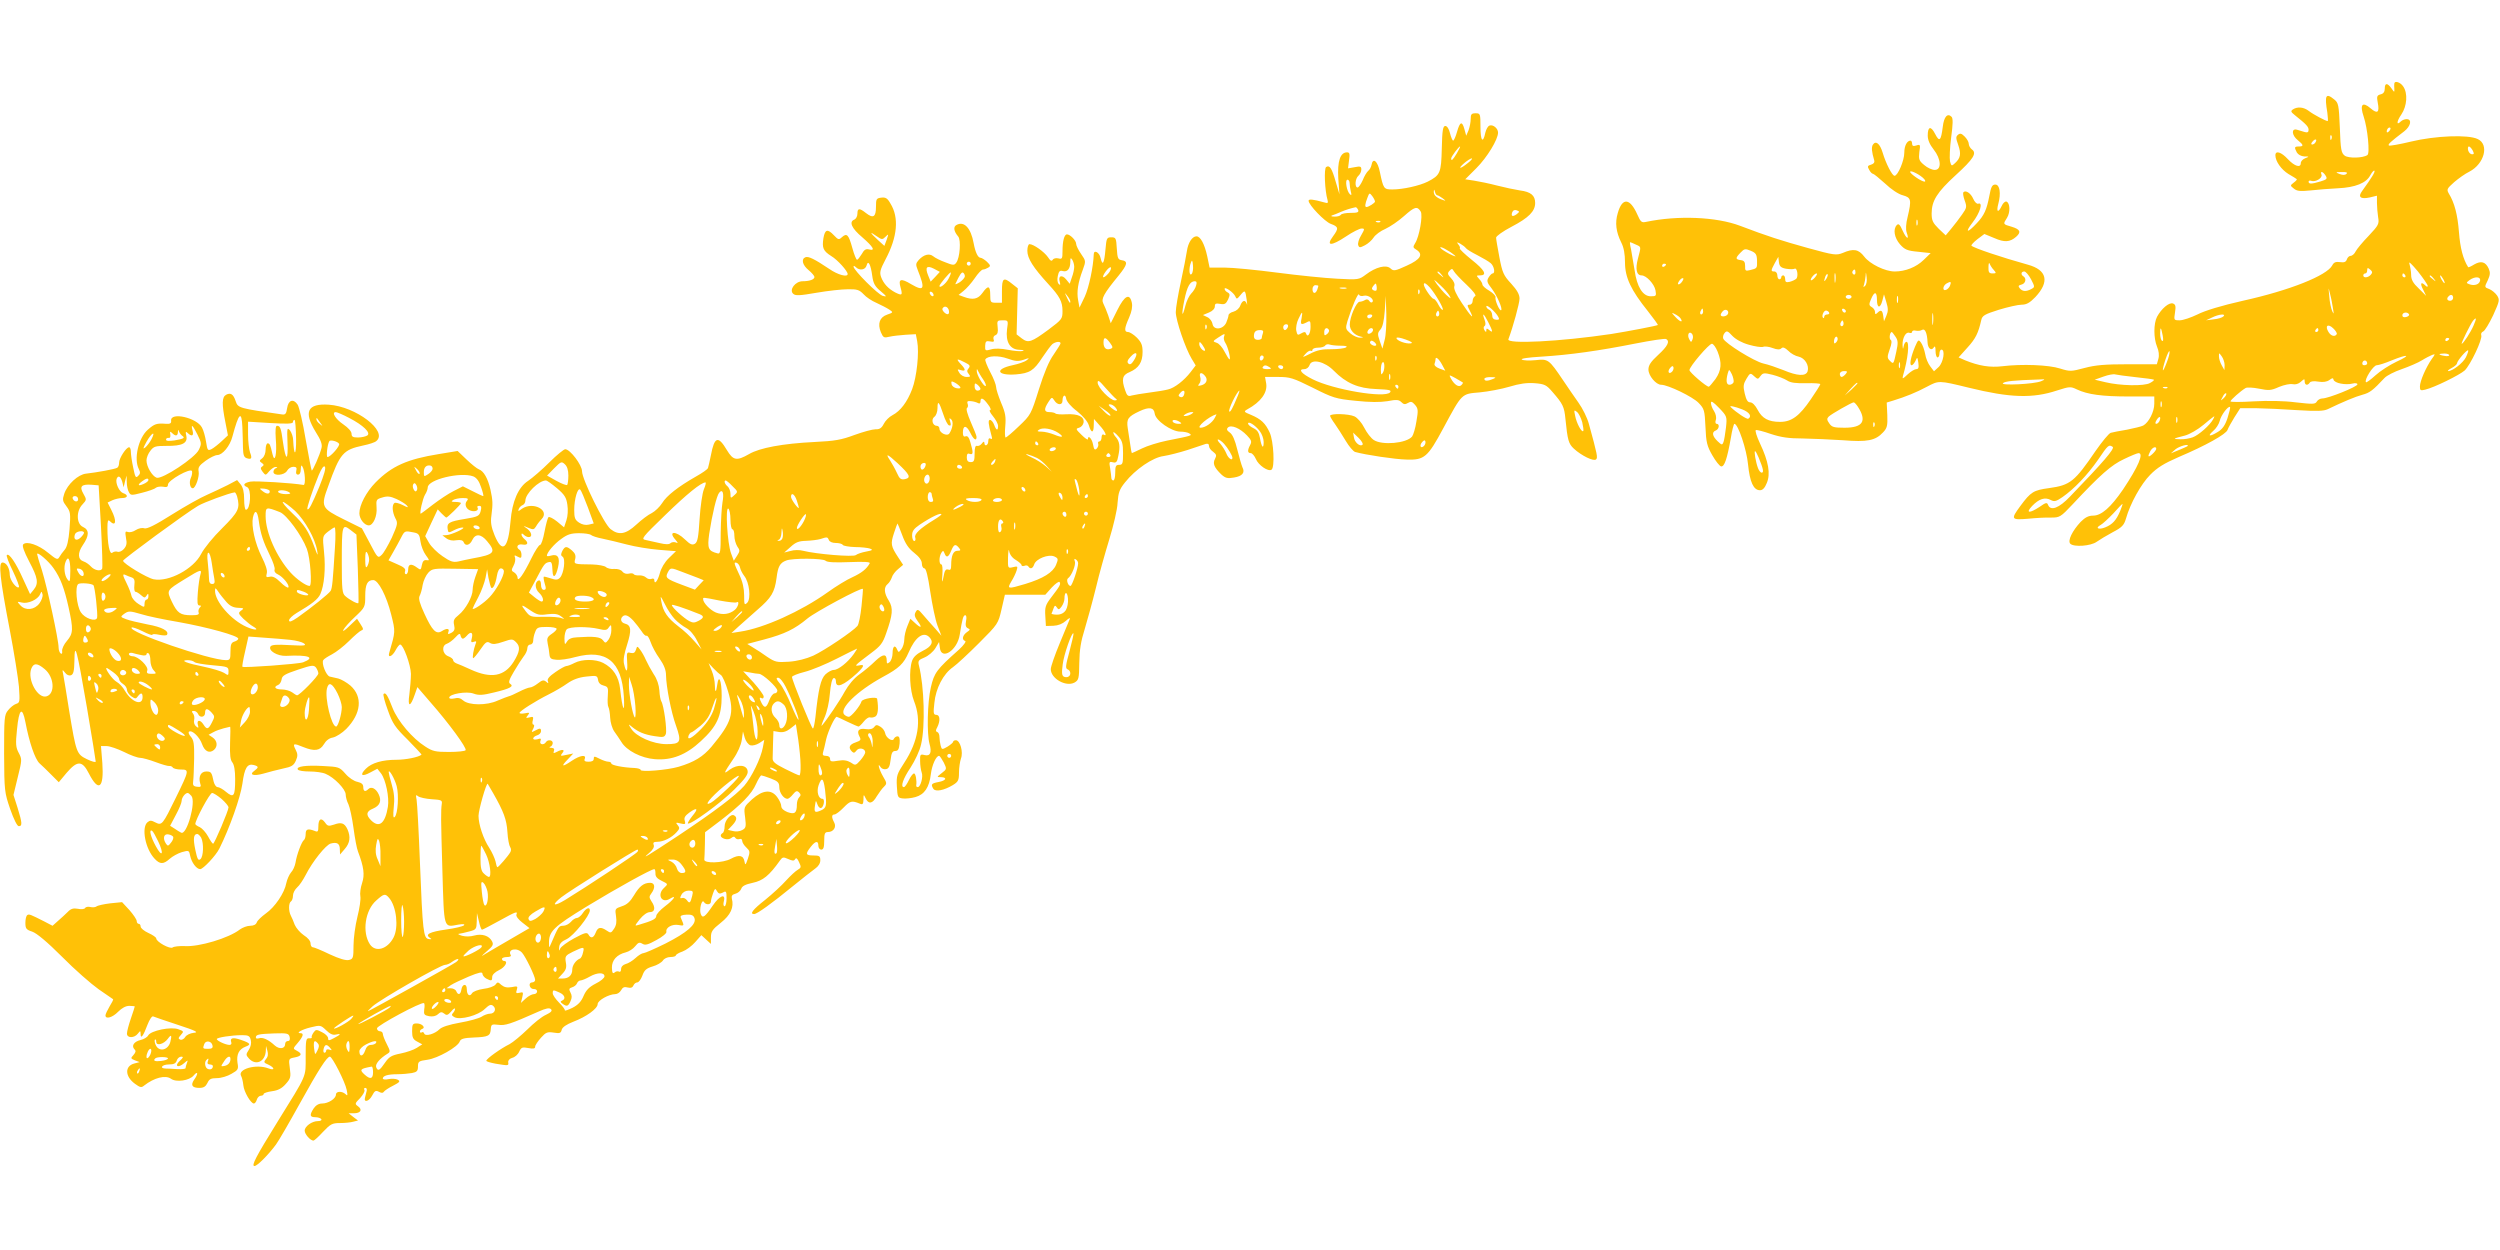 <?xml version="1.0" standalone="no"?>
<!DOCTYPE svg PUBLIC "-//W3C//DTD SVG 20010904//EN"
 "http://www.w3.org/TR/2001/REC-SVG-20010904/DTD/svg10.dtd">
<svg version="1.0" xmlns="http://www.w3.org/2000/svg"
 width="1280pt" height="640pt" viewBox="0 0 1280 640"
 preserveAspectRatio="xMidYMid meet">
<g transform="translate(0,640) scale(0.1,-0.1)"
fill="#ffc107" stroke="none">
<path d="M12259 5973 c-1 -5 -1 -17 0 -28 1 -19 0 -19 -15 3 -21 29 -34 28
-34 -2 0 -16 -7 -26 -21 -29 -19 -5 -21 -11 -15 -42 10 -51 -1 -60 -36 -30
-43 37 -57 20 -36 -42 20 -59 33 -189 19 -197 -24 -16 -97 -17 -116 -3 -18 14
-21 30 -25 142 -5 119 -7 128 -29 146 -43 35 -50 22 -35 -68 3 -24 4 -43 2
-43 -10 0 -74 34 -97 52 -26 20 -58 23 -81 8 -13 -9 -11 -13 10 -30 59 -47 70
-59 70 -75 0 -12 -6 -15 -20 -11 -11 3 -29 9 -40 12 -30 8 -26 -30 5 -54 30
-24 31 -32 5 -32 -23 0 -24 -4 -10 -31 7 -11 22 -19 38 -20 26 0 26 -1 5 -9
-13 -5 -23 -16 -23 -25 0 -26 -31 -17 -66 20 -34 37 -64 46 -64 20 0 -31 30
-73 67 -96 21 -12 40 -24 42 -26 3 -2 -4 -10 -15 -18 -19 -15 -19 -15 1 -31
16 -13 33 -14 85 -9 36 4 99 9 140 11 89 4 146 27 166 67 9 16 18 26 21 23 5
-5 -11 -32 -63 -104 -23 -31 -8 -43 39 -33 l37 9 0 -37 c0 -20 3 -53 6 -73 6
-34 3 -41 -48 -95 -31 -32 -61 -68 -67 -80 -6 -13 -18 -23 -26 -23 -7 0 -16
-8 -19 -18 -5 -14 -14 -17 -35 -14 -22 3 -32 -1 -40 -17 -28 -52 -218 -128
-458 -181 -110 -25 -193 -50 -232 -70 -33 -16 -74 -30 -91 -30 -30 0 -30 1
-24 40 5 32 3 41 -10 46 -20 8 -60 -27 -82 -68 -18 -35 -18 -109 0 -153 9 -21
12 -44 7 -62 l-8 -28 -149 0 c-115 0 -165 -4 -221 -19 -68 -18 -74 -19 -125
-3 -58 19 -196 24 -295 12 -64 -8 -122 2 -191 30 l-34 15 45 50 c43 47 56 75
71 141 5 23 17 30 90 53 46 14 99 26 117 26 24 0 41 9 70 39 74 79 60 139 -39
166 -133 37 -276 85 -288 97 -3 3 11 18 30 33 l36 27 51 -21 c52 -23 80 -21
112 7 27 24 20 38 -23 51 -46 13 -45 13 -24 46 17 27 16 76 -3 83 -7 2 -18 -8
-24 -22 -18 -38 -29 -32 -18 9 15 55 8 100 -15 100 -16 0 -22 -11 -31 -60 -13
-68 -26 -98 -64 -138 -48 -52 -63 -50 -22 3 39 50 56 107 29 97 -7 -2 -18 9
-25 25 -12 28 -38 46 -50 34 -4 -4 -1 -22 6 -42 12 -33 11 -38 -13 -72 -14
-20 -39 -53 -55 -72 l-29 -35 -36 34 c-30 30 -36 42 -36 78 0 65 28 109 123
196 91 83 110 113 83 132 -9 7 -16 20 -16 29 0 9 -9 25 -21 37 -16 16 -23 18
-34 9 -12 -10 -11 -18 1 -52 16 -46 12 -67 -16 -93 -18 -17 -19 -16 -26 9 -3
15 -1 70 6 122 9 68 10 98 2 106 -21 21 -39 0 -45 -51 -9 -72 -17 -80 -39 -37
-22 43 -38 39 -38 -8 0 -22 10 -46 30 -71 39 -49 42 -105 6 -105 -14 0 -38 11
-54 25 -27 22 -29 30 -25 66 6 39 5 41 -16 34 -15 -5 -21 -2 -21 9 0 9 -4 16
-8 16 -18 0 -32 -26 -32 -62 0 -40 -33 -118 -50 -118 -12 0 -44 62 -61 119
-14 46 -35 63 -50 40 -8 -13 -6 -36 7 -80 3 -11 -3 -18 -16 -22 -18 -5 -20 -9
-10 -26 6 -12 15 -21 20 -21 4 0 32 -23 62 -50 30 -29 69 -55 91 -60 42 -12
45 -22 24 -111 -9 -34 -10 -65 -5 -79 15 -41 -1 -34 -20 8 -14 32 -21 39 -30
30 -21 -21 -13 -66 16 -99 24 -27 37 -33 93 -38 l64 -7 -36 -35 c-38 -37 -94
-59 -148 -59 -49 0 -127 38 -156 76 -29 38 -55 43 -110 19 -33 -13 -44 -12
-178 25 -137 38 -209 61 -348 114 -122 46 -319 54 -481 20 -23 -5 -28 -1 -45
38 -38 85 -77 88 -100 7 -15 -49 -9 -97 18 -151 13 -25 19 -59 19 -102 0 -77
31 -142 117 -249 30 -38 53 -70 51 -71 -4 -4 -156 -33 -238 -46 -262 -39 -537
-53 -527 -27 23 61 57 184 57 208 0 21 -12 43 -43 77 -39 42 -45 56 -60 134
-9 48 -17 93 -17 101 0 8 35 33 79 56 88 46 121 79 121 122 0 38 -22 57 -78
64 -26 4 -78 15 -117 25 -38 10 -91 21 -117 25 l-46 7 57 57 c55 55 111 147
111 182 0 22 -26 43 -44 36 -8 -3 -17 -19 -21 -36 -12 -58 -25 -43 -25 28 0
69 -1 71 -25 71 -21 0 -25 -5 -25 -29 0 -16 -5 -42 -11 -58 l-12 -28 -9 33
c-12 44 -23 40 -38 -13 -7 -25 -16 -45 -20 -45 -3 0 -11 17 -16 38 -5 22 -15
37 -24 37 -12 0 -16 -21 -18 -115 -3 -126 -8 -137 -72 -170 -42 -21 -127 -40
-181 -40 -44 0 -46 3 -64 89 -11 57 -36 77 -43 36 -2 -11 -10 -25 -17 -30 -7
-6 -20 -27 -28 -48 -9 -20 -21 -37 -26 -37 -16 0 -13 46 4 60 8 7 15 21 15 32
0 16 -5 18 -34 12 l-34 -6 5 41 c5 33 3 41 -10 41 -35 0 -50 -45 -45 -133 l6
-82 -19 64 c-20 70 -31 87 -49 76 -12 -7 -7 -122 7 -169 4 -16 2 -18 -18 -12
-57 16 -79 18 -79 8 0 -21 83 -107 113 -118 41 -15 42 -23 12 -64 -38 -51 -9
-51 66 -1 34 23 70 41 80 41 17 0 17 -2 -2 -35 -12 -19 -18 -42 -15 -50 5 -14
9 -14 34 -1 16 8 36 26 45 40 9 14 36 34 60 44 24 11 67 40 96 66 54 48 67 52
85 23 12 -19 -7 -130 -29 -163 -11 -18 -11 -22 6 -32 38 -24 23 -50 -48 -82
-61 -28 -68 -29 -84 -14 -22 20 -75 7 -126 -32 -35 -26 -37 -27 -147 -21 -61
3 -199 17 -306 31 -107 14 -229 26 -271 26 l-76 0 -12 58 c-14 64 -35 102 -55
102 -22 0 -43 -33 -49 -75 -3 -22 -17 -93 -31 -158 -14 -64 -26 -134 -26 -155
0 -42 50 -188 82 -240 l20 -33 -26 -34 c-33 -43 -83 -82 -116 -89 -14 -4 -56
-11 -95 -16 -38 -5 -80 -12 -91 -15 -18 -6 -24 -1 -33 26 -20 57 -15 79 23 94
46 20 66 50 66 103 0 35 -6 49 -29 73 -16 16 -37 29 -45 29 -21 0 -20 18 5 74
14 32 18 57 14 76 -11 51 -37 37 -74 -37 l-34 -68 -13 40 c-8 22 -19 50 -25
61 -12 24 1 49 79 144 45 56 49 73 14 78 -18 3 -21 11 -24 60 -3 53 -5 57 -28
57 -23 0 -25 -4 -30 -62 -6 -71 -15 -88 -25 -44 -6 30 -35 44 -35 19 -2 -64
-25 -171 -46 -217 l-27 -56 -7 38 c-8 42 -1 90 24 156 16 44 16 45 -9 81 -14
20 -25 43 -25 51 0 18 -31 49 -47 49 -14 0 -23 -34 -23 -87 0 -37 -2 -41 -21
-36 -12 3 -25 0 -29 -7 -6 -9 -12 -6 -25 14 -18 26 -73 66 -94 66 -6 0 -11
-15 -11 -34 0 -39 30 -86 107 -170 59 -64 73 -90 73 -139 0 -40 -3 -43 -72
-95 -87 -64 -103 -70 -136 -45 l-27 21 3 118 3 118 -28 22 c-45 37 -53 31 -53
-36 l0 -60 -30 0 c-28 0 -30 2 -30 40 0 48 -11 51 -40 10 -23 -32 -49 -37 -95
-20 l-27 10 26 21 c14 11 40 40 57 65 16 24 35 44 42 44 7 0 19 5 27 10 13 8
11 12 -7 30 -12 11 -27 20 -32 20 -14 0 -27 27 -36 75 -14 78 -49 115 -88 93
-17 -9 -14 -32 9 -59 15 -17 9 -109 -10 -134 -10 -14 -16 -14 -56 2 -25 9 -53
23 -62 31 -20 16 -48 9 -74 -19 -16 -18 -16 -24 -5 -52 39 -98 33 -111 -34
-72 -53 32 -67 27 -54 -17 11 -40 8 -43 -28 -25 -35 19 -59 44 -72 79 -8 23
-5 37 23 90 61 115 70 214 25 286 -15 27 -25 33 -47 30 -25 -3 -27 -7 -27 -47
0 -52 -14 -61 -51 -32 -34 27 -44 26 -44 -3 0 -13 -7 -26 -15 -30 -30 -11 -15
-45 40 -91 57 -50 69 -71 34 -62 -16 4 -25 -2 -37 -24 -10 -16 -20 -29 -24
-29 -4 0 -15 27 -24 60 -19 69 -28 78 -53 56 -16 -15 -19 -14 -41 9 -33 35
-46 31 -54 -14 -8 -51 -1 -66 40 -92 32 -19 84 -77 84 -92 0 -18 -51 -4 -94
26 -76 51 -107 66 -122 60 -23 -9 -16 -40 16 -66 17 -14 30 -30 30 -35 0 -13
-25 -22 -61 -22 -37 0 -70 -44 -48 -64 11 -11 33 -10 119 5 58 10 130 18 161
18 47 1 59 -3 80 -25 13 -15 43 -35 67 -45 24 -11 53 -26 65 -34 21 -14 21
-15 -11 -26 -38 -13 -50 -46 -32 -90 12 -28 16 -30 44 -23 17 4 54 8 83 10
l52 3 7 -36 c11 -58 -2 -183 -26 -246 -25 -65 -59 -111 -101 -133 -16 -8 -36
-28 -44 -44 -11 -22 -22 -29 -43 -28 -15 0 -63 -13 -107 -29 -67 -25 -100 -31
-205 -36 -162 -8 -281 -30 -335 -62 -63 -36 -81 -33 -113 20 -45 76 -64 70
-82 -25 -6 -30 -13 -60 -15 -66 -2 -7 -30 -26 -62 -44 -91 -52 -150 -98 -173
-136 -12 -19 -36 -42 -53 -51 -18 -8 -53 -35 -79 -59 -54 -50 -90 -56 -132
-23 -33 26 -146 255 -146 296 0 32 -61 113 -86 113 -7 0 -44 -30 -81 -67 -38
-38 -87 -80 -109 -95 -50 -32 -82 -105 -90 -207 -12 -142 -42 -168 -82 -71
-17 42 -21 66 -16 100 8 62 7 78 -5 134 -13 56 -34 94 -59 103 -9 3 -38 26
-63 50 l-46 44 -97 -16 c-161 -26 -240 -61 -323 -145 -48 -49 -83 -116 -83
-158 0 -29 26 -62 48 -62 23 0 44 48 40 91 -3 41 -1 43 30 52 25 8 41 6 72 -8
22 -10 46 -25 53 -33 10 -12 6 -12 -21 2 -18 9 -37 14 -42 11 -14 -9 -12 -46
4 -78 14 -25 12 -32 -18 -100 -19 -39 -42 -80 -53 -89 -18 -17 -20 -15 -59 60
l-41 77 -91 45 c-117 58 -121 65 -81 172 60 168 76 185 178 207 30 6 61 16 68
23 61 50 -105 177 -244 186 -109 7 -130 -36 -67 -139 27 -42 35 -65 30 -83 -8
-34 -46 -120 -50 -115 -2 2 -16 74 -31 159 -14 85 -33 165 -41 178 -22 33 -48
24 -54 -18 -4 -28 -9 -34 -25 -32 -219 31 -227 33 -238 67 -12 37 -26 46 -49
34 -22 -12 -23 -46 -4 -141 l13 -67 -31 -29 c-17 -16 -41 -35 -52 -41 -20 -10
-22 -8 -29 37 -4 26 -13 59 -21 73 -26 50 -161 81 -158 36 2 -14 -4 -18 -25
-17 -49 4 -60 0 -94 -30 -49 -43 -73 -151 -46 -202 8 -16 8 -24 -4 -35 -12
-12 -15 -7 -25 43 -7 32 -12 68 -12 81 0 13 -4 23 -9 23 -15 0 -51 -56 -51
-78 0 -12 -4 -24 -10 -27 -11 -7 -105 -24 -159 -30 -41 -4 -96 -55 -112 -103
-10 -30 -9 -38 11 -64 21 -28 22 -37 16 -117 -5 -61 -13 -92 -25 -106 -10 -11
-22 -28 -27 -37 -9 -16 -15 -13 -58 22 -48 40 -109 61 -127 43 -7 -7 4 -37 30
-87 45 -85 50 -113 23 -146 l-18 -22 -36 78 c-37 83 -72 134 -83 122 -4 -3 10
-40 31 -82 20 -42 34 -79 31 -82 -11 -11 -47 36 -47 62 0 34 -17 64 -37 64
-22 0 -14 -80 37 -345 22 -115 43 -247 47 -291 5 -77 5 -82 -15 -88 -12 -4
-30 -19 -41 -33 -19 -23 -20 -39 -20 -222 1 -191 2 -198 31 -283 19 -54 36
-88 44 -88 19 0 18 16 -6 94 l-21 66 22 91 c22 88 22 92 5 124 -15 28 -17 45
-9 120 10 106 27 121 43 38 20 -105 49 -189 72 -211 13 -11 40 -38 61 -59 l38
-38 40 48 c55 64 80 64 114 -3 50 -98 78 -76 69 53 l-7 87 29 0 c16 0 56 -14
89 -30 33 -17 70 -30 82 -30 12 0 48 -10 80 -22 32 -12 63 -21 70 -20 6 1 14
-2 18 -8 3 -5 22 -10 41 -10 44 0 43 -4 -26 -145 -67 -137 -71 -143 -104 -126
-21 11 -28 12 -41 1 -32 -27 -11 -137 37 -187 27 -29 45 -29 77 0 15 13 42 28
62 34 36 10 37 10 43 -20 7 -33 32 -67 51 -67 15 0 80 69 98 105 53 106 108
262 118 332 11 82 25 105 59 96 25 -7 25 -12 3 -29 -30 -21 -5 -29 45 -15 26
8 71 19 101 26 45 9 55 16 66 41 10 23 10 34 -2 57 -16 31 -10 33 40 12 57
-23 85 -19 105 14 11 19 27 32 47 35 17 4 47 23 68 44 77 79 85 165 21 222
-19 16 -47 32 -62 36 -15 3 -35 8 -44 10 -18 5 -43 68 -33 84 3 6 24 19 45 30
21 11 61 42 87 68 27 27 55 51 63 54 12 4 11 9 -4 32 l-18 28 -40 -38 c-22
-22 -36 -30 -30 -19 5 11 33 42 61 68 50 47 51 50 51 106 0 59 11 81 41 81 26
0 68 -81 92 -177 22 -88 22 -85 -10 -195 -9 -29 15 -20 32 12 9 17 19 30 24
30 16 0 54 -105 55 -150 0 -25 -4 -72 -8 -105 -10 -67 5 -68 28 0 l13 37 68
-79 c94 -107 186 -233 179 -244 -3 -5 -41 -9 -85 -9 -69 0 -84 3 -122 28 -65
41 -140 129 -167 197 -25 65 -36 82 -46 72 -4 -3 6 -41 22 -84 24 -68 37 -87
102 -151 40 -41 72 -75 70 -76 -15 -13 -81 -26 -127 -26 -74 0 -128 -16 -158
-46 -33 -33 -21 -43 23 -19 l36 19 19 -24 c24 -32 43 -123 35 -171 -14 -86
-45 -110 -86 -69 -28 28 -25 46 10 60 35 15 45 39 29 73 -14 30 -38 42 -53 27
-16 -16 -26 -12 -26 10 0 15 -9 22 -30 27 -17 3 -44 21 -61 41 -31 35 -34 36
-115 40 -88 5 -139 -2 -129 -18 3 -6 30 -10 60 -10 30 0 67 -5 82 -12 44 -18
103 -79 103 -106 0 -12 6 -35 14 -50 7 -15 19 -70 26 -122 7 -52 17 -106 23
-120 30 -79 35 -119 21 -161 -8 -23 -12 -54 -9 -68 3 -14 -4 -62 -15 -105 -11
-44 -20 -110 -20 -147 0 -63 -2 -69 -23 -74 -16 -4 -49 6 -99 29 -41 20 -80
36 -86 36 -7 0 -12 9 -12 20 0 12 -14 29 -35 42 -19 13 -39 37 -46 53 -6 17
-15 38 -20 47 -12 23 -12 65 1 73 5 3 10 16 10 29 0 13 9 31 21 42 12 10 31
39 44 64 35 69 103 154 128 161 33 9 47 0 47 -30 l1 -26 24 28 c27 31 31 62
14 101 -15 32 -31 38 -69 24 -28 -9 -33 -8 -46 11 -20 27 -34 18 -34 -21 0
-25 -3 -29 -17 -23 -36 14 -48 11 -48 -15 0 -14 -4 -28 -9 -31 -12 -9 -37 -76
-43 -116 -3 -17 -13 -40 -23 -50 -9 -11 -20 -35 -24 -54 -9 -51 -59 -124 -105
-156 -22 -16 -43 -36 -46 -45 -4 -12 -17 -18 -34 -18 -16 0 -39 -9 -53 -19
-56 -44 -209 -90 -283 -85 -27 1 -55 -2 -61 -7 -13 -10 -83 28 -84 46 0 6 -18
18 -40 28 -22 10 -40 25 -40 33 0 8 -4 14 -10 14 -5 0 -10 6 -10 14 0 8 -17
33 -37 56 l-38 41 -60 -6 c-33 -4 -65 -11 -71 -16 -5 -4 -19 -6 -31 -3 -11 3
-24 1 -27 -5 -4 -6 -20 -8 -37 -4 -23 4 -36 1 -52 -16 -12 -12 -35 -33 -50
-46 l-28 -25 -42 22 c-71 36 -78 39 -87 33 -6 -4 -10 -21 -10 -40 0 -29 4 -35
35 -45 23 -8 76 -52 153 -129 64 -65 149 -139 187 -166 39 -27 72 -50 74 -51
2 -2 -6 -18 -18 -37 -11 -19 -21 -39 -21 -46 0 -21 36 -11 65 19 19 19 39 30
57 30 15 0 28 -2 28 -3 0 -2 -9 -30 -20 -62 -11 -32 -20 -66 -20 -77 0 -24 38
-24 56 0 13 16 13 16 14 -3 0 -27 14 -9 35 48 10 26 23 46 29 43 6 -3 63 -22
126 -43 95 -31 109 -39 82 -41 -18 -2 -38 -11 -44 -22 -6 -10 -18 -16 -25 -13
-11 4 -11 9 3 24 16 18 15 19 -12 29 -38 15 -142 -7 -155 -31 -5 -10 -23 -20
-40 -24 -33 -8 -48 -30 -30 -48 8 -8 6 -15 -6 -29 -15 -16 -14 -18 8 -27 l24
-9 -27 -7 c-50 -13 -49 -66 3 -104 26 -19 33 -21 47 -9 51 40 109 55 137 35
27 -20 95 -10 117 17 22 26 24 8 2 -22 -19 -28 -11 -42 27 -42 22 0 32 7 41
25 9 20 18 25 49 25 21 0 54 10 74 22 34 19 37 24 31 56 -6 43 7 70 41 83 30
11 26 18 -24 35 -40 14 -57 10 -49 -12 3 -8 -1 -14 -9 -14 -19 0 -65 21 -65
30 0 8 76 20 130 20 32 0 39 -4 44 -25 4 -16 0 -34 -10 -50 -16 -24 -15 -27 1
-45 35 -38 83 -16 86 40 l1 25 7 -25 c5 -17 3 -31 -7 -42 -13 -16 -12 -19 12
-29 34 -16 34 -32 0 -19 -62 24 -161 -4 -139 -40 4 -7 9 -28 11 -47 3 -33 38
-93 54 -93 5 0 12 9 15 20 3 11 13 20 21 20 8 0 14 4 14 9 0 4 19 11 43 14 30
4 50 14 70 37 25 28 27 36 21 80 -7 50 -6 50 25 56 36 7 40 19 11 34 -21 11
-21 11 5 41 27 32 32 49 14 49 -27 0 6 19 52 30 49 12 51 12 79 -15 19 -19 36
-26 49 -22 30 7 26 0 -9 -18 -26 -14 -30 -14 -30 -1 0 9 -14 23 -31 31 -29 15
-32 15 -44 -2 -7 -10 -11 -21 -9 -24 2 -4 -4 -6 -14 -5 -15 1 -17 -10 -17 -94
0 -108 10 -85 -145 -335 -109 -176 -135 -225 -117 -225 14 0 70 56 110 110 14
19 69 114 122 210 97 175 139 240 154 240 12 0 78 -129 86 -170 6 -29 5 -33
-6 -22 -18 17 -49 15 -49 -2 0 -21 -39 -46 -71 -46 -17 0 -32 -9 -43 -25 -22
-34 -20 -45 8 -45 14 0 28 -5 31 -10 3 -6 -4 -10 -17 -10 -31 0 -68 -27 -68
-49 0 -18 29 -51 45 -51 4 0 26 20 49 45 38 40 47 45 87 45 24 0 55 3 68 7
l24 6 -24 18 -24 19 27 0 c34 0 45 18 22 35 -18 13 -18 15 10 43 15 17 25 35
22 41 -4 6 -2 11 5 11 6 0 9 -8 6 -17 -2 -10 -6 -24 -8 -32 -8 -28 20 -21 36
9 13 25 19 29 35 20 13 -7 21 -7 25 0 4 6 25 20 47 31 35 18 39 23 24 31 -9 5
-30 6 -46 3 -17 -4 -30 -2 -30 3 0 14 26 22 75 22 23 0 57 3 74 6 26 5 31 11
31 34 0 25 4 28 48 34 53 7 157 66 166 94 5 13 20 18 73 20 74 3 84 8 86 45 2
22 5 24 38 20 35 -5 61 3 207 68 38 17 55 20 63 12 8 -8 1 -16 -26 -29 -21 -9
-63 -43 -95 -75 -32 -31 -73 -65 -91 -75 -45 -22 -119 -75 -119 -85 0 -4 21
-10 47 -15 67 -11 68 -11 65 7 -1 10 7 19 21 23 13 3 29 17 35 31 11 23 16 25
47 19 26 -5 35 -3 35 7 0 8 14 28 30 46 25 28 33 31 65 26 31 -5 37 -3 41 15
4 13 24 27 60 41 66 25 124 67 124 90 0 19 58 51 90 51 11 0 24 9 30 20 8 15
17 19 34 14 16 -4 25 0 29 10 4 9 12 16 20 16 7 0 19 16 26 35 10 28 20 37 53
47 22 6 45 20 52 30 6 10 23 18 38 18 16 0 28 4 28 8 0 4 15 14 34 20 19 7 49
29 66 49 l31 35 25 -23 24 -22 0 34 c0 29 7 40 50 74 51 40 69 80 57 124 -3
14 2 21 18 25 13 3 26 15 30 25 4 14 21 23 59 31 52 11 84 36 140 115 12 17
17 18 41 7 23 -10 30 -11 36 -1 5 9 12 4 20 -15 12 -25 11 -29 -6 -39 -11 -6
-37 -30 -60 -55 -22 -25 -70 -69 -107 -99 -65 -51 -81 -73 -57 -73 15 0 90 54
200 144 48 39 99 79 113 89 16 11 26 27 26 42 0 22 -5 25 -35 25 -40 0 -43 7
-14 44 24 31 39 33 39 6 0 -11 7 -20 15 -20 11 0 15 12 15 45 0 37 3 45 19 45
28 0 45 25 32 49 -14 26 -14 41 2 41 6 0 28 16 47 36 33 34 42 36 83 19 14 -6
17 -2 18 21 0 28 1 28 11 7 15 -32 35 -29 57 10 11 17 27 40 37 49 16 16 15
19 -5 53 -20 34 -31 77 -12 47 5 -8 17 -12 27 -10 14 2 20 14 24 48 4 35 9 45
24 45 14 0 19 9 22 38 2 26 -1 37 -11 37 -7 0 -15 -6 -18 -12 -6 -19 -41 4
-45 28 -2 11 -12 26 -24 33 -18 11 -23 11 -32 -1 -7 -10 -22 -14 -42 -11 -37
6 -49 -8 -34 -37 10 -18 7 -22 -19 -31 -33 -11 -39 -27 -19 -47 9 -9 14 -7 23
5 13 18 45 11 45 -9 0 -7 -12 -26 -25 -41 -24 -27 -26 -27 -49 -11 -19 11 -36
14 -66 9 -33 -6 -40 -4 -40 9 0 10 -8 16 -21 16 -15 0 -19 5 -15 18 3 9 10 39
16 67 9 40 44 115 54 115 1 0 26 -11 54 -25 29 -14 55 -25 58 -25 3 0 15 11
26 25 11 14 25 24 32 22 6 -2 18 -1 27 4 14 7 18 40 10 91 -2 13 -75 1 -80
-13 -7 -24 -53 -79 -65 -79 -7 0 -17 5 -23 11 -29 29 64 120 197 193 84 45
107 68 132 125 33 78 75 110 106 79 24 -24 13 -48 -33 -70 -30 -15 -48 -31
-55 -51 -17 -49 -12 -151 10 -207 39 -98 22 -205 -50 -315 -38 -58 -41 -67
-38 -122 3 -55 5 -58 30 -61 14 -2 44 1 65 7 46 13 71 49 79 118 6 47 27 93
42 93 4 0 14 -16 24 -34 16 -33 16 -34 -10 -54 -27 -21 -27 -21 -4 -21 34 -1
26 -18 -13 -25 -37 -7 -40 -12 -26 -35 11 -16 54 -8 99 19 28 17 32 25 32 64
0 25 5 57 10 72 13 33 -4 94 -26 94 -8 0 -14 -4 -14 -8 0 -4 -13 -15 -29 -25
-28 -16 -29 -16 -35 6 -3 12 -6 32 -6 44 0 12 -5 23 -11 25 -9 3 -9 9 0 25 16
32 14 63 -5 63 -15 0 -16 9 -10 61 7 75 46 149 95 183 20 14 80 70 134 124 97
97 98 99 115 173 l17 74 103 0 104 0 33 37 c19 20 37 33 40 28 7 -11 3 -19
-43 -79 -29 -38 -33 -50 -30 -95 l3 -51 38 1 c25 1 47 10 64 25 15 14 24 18
20 9 -3 -8 -26 -64 -51 -123 -25 -60 -46 -120 -46 -133 0 -48 77 -92 121 -69
22 13 24 19 25 102 1 65 8 110 28 173 14 47 40 141 57 210 16 69 48 181 69
250 21 69 41 152 42 186 4 52 9 68 38 104 53 67 142 128 198 135 26 4 81 18
122 31 41 14 83 28 93 31 11 3 17 0 17 -10 0 -9 9 -22 21 -30 17 -13 19 -19
10 -36 -13 -24 -5 -44 32 -80 21 -19 32 -22 65 -16 43 7 58 25 43 53 -4 9 -16
50 -26 90 -12 49 -24 77 -38 87 -16 11 -18 18 -10 26 16 16 62 -3 98 -41 22
-23 25 -31 16 -48 -15 -28 -14 -42 3 -42 7 0 19 -14 26 -30 13 -32 63 -66 80
-55 18 11 11 146 -9 190 -22 48 -44 69 -96 91 -37 15 -38 17 -19 28 70 38 104
86 97 132 l-6 34 67 0 c61 0 76 -5 177 -55 103 -52 118 -57 219 -67 75 -8 126
-8 164 -2 46 9 58 8 71 -5 12 -12 19 -13 34 -4 15 9 21 7 36 -10 16 -19 17
-28 7 -85 -5 -34 -16 -69 -22 -77 -29 -35 -153 -46 -196 -18 -14 9 -36 37 -49
63 -13 26 -35 51 -50 58 -30 14 -125 16 -125 3 0 -4 11 -23 25 -42 13 -19 38
-57 55 -86 17 -29 39 -54 48 -57 53 -15 206 -38 264 -39 91 -3 108 12 188 161
97 180 92 175 186 183 43 4 112 17 152 29 53 16 89 21 130 18 50 -4 60 -9 90
-44 54 -62 61 -76 67 -139 11 -109 16 -127 43 -152 39 -36 102 -67 114 -55 9
9 7 22 -37 182 -8 30 -32 79 -53 108 -20 29 -56 80 -79 115 -73 108 -76 110
-141 103 -32 -3 -63 -2 -70 3 -8 5 31 11 100 15 145 9 295 30 481 67 82 16
153 27 158 23 20 -12 7 -37 -41 -81 -38 -35 -50 -53 -50 -75 0 -32 39 -78 65
-78 35 0 163 -62 192 -93 29 -30 31 -38 35 -123 3 -78 8 -98 35 -145 17 -30
37 -55 45 -57 17 -3 31 39 50 146 6 39 15 72 18 72 19 0 63 -132 70 -208 9
-90 28 -132 61 -132 14 0 25 12 35 37 20 47 9 110 -35 203 -17 36 -26 66 -21
68 5 2 40 -7 77 -20 52 -17 91 -23 163 -23 52 -1 145 -5 206 -9 124 -10 166
-2 205 40 21 22 24 34 22 89 l-3 64 33 10 c65 20 119 42 173 71 61 32 59 33
214 -5 212 -52 327 -56 453 -14 63 20 68 21 101 5 55 -26 129 -36 267 -36
l129 0 0 -37 c0 -41 -28 -96 -57 -112 -10 -5 -48 -14 -83 -21 -36 -6 -73 -13
-83 -16 -10 -3 -44 -45 -77 -92 -108 -158 -130 -176 -238 -191 -81 -11 -94
-19 -148 -92 -50 -68 -47 -72 39 -65 39 4 93 7 118 6 44 0 49 2 110 67 144
154 199 202 263 232 35 17 69 31 75 31 29 0 -1 -69 -79 -186 -63 -92 -111
-134 -153 -134 -24 0 -41 -9 -64 -32 -43 -46 -68 -97 -53 -112 18 -18 105 -12
135 10 14 10 52 33 82 49 48 25 58 36 68 70 22 78 78 178 124 224 35 36 70 58
146 91 137 58 243 117 250 139 3 9 19 38 35 64 l30 47 82 0 c46 -1 141 -5 211
-10 100 -6 134 -5 155 5 79 38 141 64 178 74 37 10 52 21 113 86 11 12 50 32
88 45 37 13 84 33 103 45 19 12 43 24 53 28 17 6 16 4 -3 -22 -29 -42 -60
-112 -60 -140 0 -20 3 -22 27 -16 47 11 176 75 202 98 29 27 93 161 85 181 -3
7 2 16 10 19 8 3 31 41 51 83 33 73 34 79 20 101 -9 13 -27 28 -40 33 -25 9
-25 10 -8 44 13 29 14 40 5 61 -16 35 -39 41 -74 21 -16 -10 -30 -16 -31 -14
-26 41 -41 99 -47 178 -7 91 -23 152 -52 199 -12 21 -10 25 27 58 22 19 57 44
78 54 77 40 103 139 43 167 -49 24 -218 17 -342 -13 -58 -14 -109 -23 -113
-20 -6 6 7 18 79 73 33 26 41 62 12 62 -10 0 -23 -5 -30 -12 -23 -23 -22 0 3
36 29 43 34 109 9 144 -14 21 -43 30 -45 15z m-27 -245 c-7 -7 -12 -8 -12 -2
0 14 12 26 19 19 2 -3 -1 -11 -7 -17z m-295 -40 c-3 -8 -6 -5 -6 6 -1 11 2 17
5 13 3 -3 4 -12 1 -19z m-82 -17 c-3 -6 -11 -11 -17 -11 -6 0 -6 6 2 15 14 17
26 13 15 -4z m-4396 -56 c-21 -35 -29 -42 -29 -26 0 9 39 61 45 61 3 0 -5 -16
-16 -35z m5201 15 c8 -16 8 -20 -3 -20 -8 0 -17 9 -20 20 -3 11 -1 20 4 20 4
0 13 -9 19 -20z m-5145 -65 c-39 -32 -55 -32 -18 0 15 13 33 24 38 24 6 0 -3
-11 -20 -24z m2337 -82 c6 -7 7 -13 2 -13 -16 0 -74 40 -74 50 0 12 55 -17 72
-37z m2055 18 c10 -16 7 -20 -26 -30 -47 -14 -61 -14 -61 -1 0 5 6 7 14 4 21
-8 59 15 52 32 -8 20 7 17 21 -5z m107 9 c-7 -7 -19 -7 -35 -1 -23 9 -22 10
11 10 23 1 31 -2 24 -9z m-5104 -47 c0 -10 3 -29 6 -43 5 -18 4 -22 -4 -15
-17 15 -27 75 -13 75 6 0 11 -8 11 -17z m449 -63 c4 0 16 -7 27 -15 19 -15 19
-15 -1 -8 -30 10 -45 24 -44 42 1 13 2 13 6 -1 2 -10 8 -18 12 -18z m-319 -32
c0 -7 -33 -28 -44 -28 -9 0 -7 16 5 47 10 27 11 27 25 9 8 -11 14 -23 14 -28z
m-86 -43 c4 -12 -4 -15 -39 -15 -24 0 -47 -4 -50 -10 -3 -5 -18 -10 -33 -9
-15 0 -20 3 -12 6 8 2 29 11 45 18 26 11 52 19 76 24 4 0 9 -6 13 -14z m811
-22 c-21 -15 -30 -10 -22 11 4 10 13 13 23 9 15 -6 15 -7 -1 -20z m2052 -55
c-3 -7 -5 -2 -5 12 0 14 2 19 5 13 2 -7 2 -19 0 -25z m-2750 16 c-3 -3 -12 -4
-19 -1 -8 3 -5 6 6 6 11 1 17 -2 13 -5z m-2533 -76 c16 16 16 15 6 -15 l-12
-32 -34 31 c-41 38 -44 46 -6 19 27 -19 30 -19 46 -3z m2971 -58 c4 -6 30 -22
58 -36 29 -15 60 -33 70 -42 17 -15 24 -52 9 -52 -4 0 -13 -9 -20 -20 -11 -18
-9 -26 16 -58 27 -36 56 -102 48 -110 -8 -7 -33 52 -29 65 3 7 -12 22 -31 34
-20 11 -36 26 -36 32 0 6 -7 19 -17 29 -15 17 -15 18 5 18 38 0 24 27 -43 80
-36 29 -63 55 -61 58 3 3 0 12 -7 20 -10 13 -9 14 10 4 12 -7 25 -17 28 -22z
m870 18 c29 -13 28 -8 11 -73 -14 -53 -7 -85 19 -85 24 0 65 -44 71 -76 5 -29
4 -31 -24 -31 -41 0 -71 48 -83 134 -6 37 -14 85 -18 106 -5 20 -7 37 -5 37 2
0 15 -5 29 -12z m-930 -53 c14 -11 7 -10 -22 4 -23 12 -45 26 -48 32 -8 13 41
-12 70 -36z m1551 -29 c1 -40 1 -40 -36 -49 -23 -6 -26 -3 -25 21 0 21 -5 28
-22 30 -28 4 -29 10 -2 38 20 21 24 22 53 10 26 -11 31 -18 32 -50z m-3496
-32 c0 -12 -5 -36 -12 -54 l-11 -33 -18 22 c-22 27 -43 19 -33 -12 4 -16 3
-19 -5 -11 -7 6 -9 23 -5 41 5 24 10 30 26 25 23 -6 38 12 38 48 0 20 2 22 10
10 5 -8 10 -24 10 -36z m3645 -10 c19 -3 38 -3 43 0 14 8 21 -42 8 -52 -6 -5
-21 -12 -33 -15 -18 -4 -23 -1 -23 14 0 10 -4 19 -10 19 -5 0 -10 -4 -10 -10
0 -5 -4 -10 -10 -10 -5 0 -10 9 -10 20 0 11 -7 20 -15 20 -19 0 -19 4 2 43
l18 32 3 -27 c3 -22 10 -29 37 -34z m-3044 -27 c-13 -13 -15 31 -3 60 5 14 8
10 10 -16 2 -18 -1 -38 -7 -44z m6329 -61 c0 -6 -5 -5 -12 2 -22 22 -29 12
-12 -20 l16 -33 -38 38 c-29 27 -39 45 -39 70 0 17 -5 43 -9 57 -5 15 12 -2
43 -39 28 -35 51 -69 51 -75z m-7964 51 c5 -38 14 -54 43 -78 32 -27 33 -30
11 -24 -25 7 -149 131 -150 150 0 5 5 4 12 -3 19 -19 49 -14 55 9 8 30 21 6
29 -54z m504 63 c0 -5 -4 -10 -10 -10 -5 0 -10 5 -10 10 0 6 5 10 10 10 6 0
10 -4 10 -10z m5238 -32 c14 -16 13 -18 -6 -18 -18 0 -22 6 -21 33 0 17 3 25
6 17 3 -8 12 -23 21 -32z m-1678 28 c0 -3 -4 -8 -10 -11 -5 -3 -10 -1 -10 4 0
6 5 11 10 11 6 0 10 -2 10 -4z m-3741 -63 l-24 -25 -13 32 c-17 42 -7 53 30
34 l30 -16 -23 -25z m885 16 c-27 -30 -37 -22 -12 12 12 16 24 25 26 19 2 -6
-4 -20 -14 -31z m1835 -57 c35 -33 51 -55 44 -58 -7 -3 -13 -14 -13 -25 0 -10
-7 -19 -15 -19 -14 0 -14 -3 0 -30 27 -52 7 -33 -40 38 -30 45 -43 74 -39 86
4 11 -2 26 -16 41 -19 20 -20 26 -9 38 12 13 15 13 23 -2 5 -9 34 -40 65 -69z
m4630 52 c-13 -16 -39 -19 -39 -4 0 6 5 10 10 10 6 0 10 7 10 16 0 14 3 14 15
4 12 -10 13 -16 4 -26z m-2639 10 c0 -8 -5 -12 -10 -9 -6 4 -8 11 -5 16 9 14
15 11 15 -7z m-4644 -32 c-13 -25 -46 -51 -46 -36 0 8 54 73 58 69 2 -2 -3
-17 -12 -33z m84 14 c0 -8 -12 -21 -26 -31 -15 -9 -25 -13 -22 -8 21 46 32 62
39 57 5 -3 9 -11 9 -18z m2441 7 c13 -16 12 -17 -3 -4 -10 7 -18 15 -18 17 0
8 8 3 21 -13z m2016 -35 c-2 -13 -4 -5 -4 17 -1 22 1 32 4 23 2 -10 2 -28 0
-40z m152 -22 c-9 -8 -10 -7 -5 7 3 10 7 31 8 45 1 22 2 21 5 -7 3 -19 -1 -38
-8 -45z m850 34 c20 -39 20 -40 1 -50 -26 -14 -45 -13 -59 4 -9 11 -7 15 9 19
21 5 27 31 10 42 -15 9 -12 25 4 25 8 0 23 -18 35 -40z m-1106 10 c-9 -11 -19
-17 -21 -15 -6 6 18 35 29 35 5 0 1 -9 -8 -20z m58 -7 c-12 -20 -14 -14 -5 12
4 9 9 14 11 11 3 -2 0 -13 -6 -23z m2964 17 c3 -5 1 -10 -4 -10 -6 0 -11 5
-11 10 0 6 2 10 4 10 3 0 8 -4 11 -10z m146 -17 c13 -16 12 -17 -3 -4 -10 7
-18 15 -18 17 0 8 8 3 21 -13z m49 -3 c6 -11 8 -20 6 -20 -3 0 -10 9 -16 20
-6 11 -8 20 -6 20 3 0 10 -9 16 -20z m-3900 -15 c-7 -9 -15 -13 -18 -10 -3 2
1 11 8 20 7 9 15 13 18 10 3 -2 -1 -11 -8 -20z m4088 8 c-4 -20 -30 -28 -56
-18 -16 6 -15 8 2 21 28 20 58 18 54 -3z m-5276 -78 c9 -16 6 -16 -17 5 -15
14 -36 39 -48 55 -20 29 -19 29 17 -5 21 -19 42 -44 48 -55z m-1298 53 c-3
-13 -15 -31 -25 -41 -10 -10 -24 -38 -30 -63 -17 -68 -21 -46 -5 30 14 69 29
96 53 96 10 0 12 -6 7 -22z m3860 -1 c-3 -8 -12 -18 -20 -21 -20 -8 -18 21 3
33 21 12 25 9 17 -12z m-2937 -24 c-3 -3 -11 -2 -17 2 -8 5 -7 11 2 22 12 15
13 14 16 -1 2 -10 1 -20 -1 -23z m274 15 c30 -35 72 -108 66 -114 -3 -3 -13 8
-22 25 -8 17 -20 31 -25 31 -10 0 -50 58 -50 73 0 13 11 7 31 -15z m-571 8 c0
-2 -3 -11 -6 -20 -9 -23 -24 -20 -24 4 0 11 7 20 15 20 8 0 15 -2 15 -4z
m-425 -54 c6 -15 9 -14 26 7 23 28 25 27 32 -24 3 -22 3 -32 1 -22 -8 24 -23
21 -34 -8 -5 -14 -20 -27 -35 -31 -14 -3 -25 -12 -25 -18 0 -7 -6 -24 -12 -39
-17 -35 -65 -39 -70 -5 -2 12 -13 28 -26 34 l-23 11 31 13 c18 7 30 20 30 31
0 15 5 17 28 13 22 -4 29 0 40 23 10 23 10 29 -3 36 -8 4 -15 12 -15 18 0 14
47 -19 55 -39z m568 41 c-7 -2 -21 -2 -30 0 -10 3 -4 5 12 5 17 0 24 -2 18 -5z
m5052 -103 c5 -29 4 -31 -4 -13 -6 13 -13 46 -15 75 -5 51 -5 51 4 13 6 -22
12 -56 15 -75z m-4678 78 c-3 -8 -6 -5 -6 6 -1 11 2 17 5 13 3 -3 4 -12 1 -19z
m-2487 -9 c0 -6 -4 -7 -10 -4 -5 3 -10 11 -10 16 0 6 5 7 10 4 6 -3 10 -11 10
-16z m700 -33 c0 -12 -5 -7 -19 24 -11 24 -11 24 3 6 9 -11 16 -24 16 -30z
m1504 30 c23 5 55 -20 42 -33 -4 -4 -11 -1 -15 6 -6 9 -14 10 -22 5 -8 -5 -20
-9 -28 -9 -16 0 -50 -78 -50 -116 -1 -28 22 -54 54 -62 18 -4 18 -5 -2 -6 -12
0 -34 9 -49 22 -25 22 -26 25 -15 63 23 74 55 148 59 136 2 -7 13 -10 26 -6z
m2626 -21 c0 -44 17 -46 28 -3 l8 31 12 -40 c10 -32 10 -47 0 -70 l-12 -28 -4
28 c-4 29 -12 33 -30 15 -9 -9 -12 -8 -12 5 0 9 -8 20 -17 25 -14 8 -15 14 -3
41 17 41 30 39 30 -4z m-130 15 c0 -5 -7 -10 -15 -10 -8 0 -15 5 -15 10 0 6 7
10 15 10 8 0 15 -4 15 -10z m237 -27 c-3 -10 -5 -4 -5 12 0 17 2 24 5 18 2 -7
2 -21 0 -30z m2843 22 c0 -8 -7 -15 -15 -15 -16 0 -20 12 -8 23 11 12 23 8 23
-8z m-5471 -217 l-11 -43 -14 40 c-12 35 -11 41 4 58 11 13 18 43 22 95 l5 77
3 -93 c1 -50 -2 -111 -9 -134z m582 120 c7 -13 5 -16 -11 -15 -13 1 -20 8 -20
23 0 12 -7 24 -15 28 -8 3 -15 11 -15 17 0 14 47 -27 61 -53z m-2814 37 c3 -9
3 -19 -1 -22 -8 -9 -37 18 -30 28 8 14 24 11 31 -6z m3863 -10 c0 -8 -4 -15
-10 -15 -5 0 -7 7 -4 15 4 8 8 15 10 15 2 0 4 -7 4 -15z m126 -14 c-8 -13 -36
-15 -36 -3 0 4 5 13 12 20 14 14 34 0 24 -17z m605 16 c-1 -12 -15 -9 -19 4
-3 6 1 10 8 8 6 -3 11 -8 11 -12z m-2085 -24 c-10 -10 -19 5 -10 18 6 11 8 11
12 0 2 -7 1 -15 -2 -18z m1999 17 c3 -5 -1 -10 -9 -10 -9 0 -16 -5 -16 -12 0
-6 -3 -9 -6 -5 -9 8 3 37 15 37 5 0 13 -4 16 -10z m532 -57 c-2 -16 -4 -5 -4
22 0 28 2 40 4 28 2 -13 2 -35 0 -50z m-3233 27 c-7 -33 -3 -35 27 -20 17 10
19 7 19 -24 0 -35 -15 -57 -23 -34 -3 10 -9 10 -25 1 -18 -11 -20 -9 -25 14
-3 15 2 42 11 60 19 41 23 42 16 3z m1941 -1 c14 -22 -3 -18 -26 7 -23 25 -23
26 -2 15 12 -6 25 -16 28 -22z m3729 22 c3 -5 -3 -11 -14 -14 -13 -3 -20 0
-20 9 0 15 26 19 34 5z m-5309 -11 c-3 -5 -10 -10 -16 -10 -5 0 -9 5 -9 10 0
6 7 10 16 10 8 0 12 -4 9 -10z m595 -30 c24 -47 25 -57 5 -40 -12 10 -15 10
-15 -1 0 -11 -2 -11 -10 1 -5 9 -5 17 1 21 6 4 6 15 0 32 -15 40 -4 33 19 -13z
m3764 30 c-6 -6 -28 -13 -50 -15 l-39 -5 30 14 c36 18 74 21 59 6z m1281 -46
c-15 -35 -53 -94 -61 -94 -5 0 44 100 58 118 18 21 19 13 3 -24z m-7509 -20
c-8 -65 15 -104 64 -105 20 -1 27 -3 16 -6 -10 -3 -44 0 -75 6 -35 7 -68 8
-87 2 -29 -8 -31 -7 -30 18 1 23 5 27 25 23 19 -4 23 -1 18 11 -3 9 1 18 10
21 11 5 14 16 11 41 -4 33 -2 35 25 35 29 0 30 0 23 -46z m4280 19 c-10 -10
-19 5 -10 18 6 11 8 11 12 0 2 -7 1 -15 -2 -18z m-3259 -15 c-3 -8 -6 -5 -6 6
-1 11 2 17 5 13 3 -3 4 -12 1 -19z m417 7 c-4 -8 -10 -15 -15 -15 -5 0 -9 7
-9 15 0 8 7 15 15 15 9 0 12 -6 9 -15z m5370 -36 c-9 -15 -29 -10 -42 11 -20
32 -3 45 24 19 13 -12 21 -26 18 -30z m-5160 22 c3 -5 -1 -14 -9 -21 -13 -10
-15 -9 -15 9 0 21 14 28 24 12z m226 0 c0 -12 -20 -25 -27 -18 -7 7 6 27 18
27 5 0 9 -4 9 -9z m2839 -63 c1 -31 19 -47 32 -27 6 10 9 4 9 -18 0 -18 5 -33
10 -33 6 0 10 9 10 20 0 11 5 20 10 20 21 0 10 -66 -14 -89 l-24 -22 -19 25
c-11 14 -23 42 -26 63 -4 21 -13 47 -21 58 -13 18 -15 17 -31 -20 -22 -53 -30
-95 -18 -95 6 0 14 10 20 22 10 22 10 21 15 -10 3 -24 1 -32 -11 -32 -8 0 -28
-12 -44 -27 -25 -24 -28 -25 -24 -8 26 88 35 175 18 175 -5 0 -12 -10 -14 -22
-4 -19 -4 -18 -6 5 -1 37 17 70 35 63 8 -3 14 0 14 5 0 6 9 9 19 6 10 -2 25
-1 32 4 15 9 26 -16 28 -63z m1204 34 c4 -21 3 -31 -3 -27 -6 3 -10 20 -10 37
0 38 5 34 13 -10z m797 28 c0 -5 -5 -10 -11 -10 -5 0 -7 5 -4 10 3 6 8 10 11
10 2 0 4 -4 4 -10z m-5404 -16 c-3 -9 -6 -20 -6 -25 0 -5 -9 -9 -20 -9 -13 0
-20 7 -20 18 0 24 9 32 33 32 13 0 17 -5 13 -16z m2488 -59 c31 -9 64 -14 73
-11 8 4 31 1 49 -6 24 -9 37 -9 45 -1 7 7 17 4 35 -13 13 -14 37 -27 53 -30
32 -7 55 -45 46 -75 -9 -27 -53 -24 -124 6 -33 13 -79 29 -103 34 -47 11 -195
103 -205 127 -3 8 0 21 7 29 11 13 16 11 39 -14 17 -18 49 -36 85 -46z m-288
28 c-7 -17 -8 -17 -17 0 -12 21 -2 44 13 29 6 -6 8 -19 4 -29z m1039 13 c13
-19 14 -32 4 -77 -14 -65 -14 -65 -33 -46 -14 14 -14 20 -1 58 11 29 12 45 5
49 -9 6 -4 40 6 40 2 0 10 -11 19 -24z m-3438 0 c-3 -7 0 -22 7 -32 13 -19 29
-84 21 -84 -3 0 -14 18 -25 39 -11 22 -29 43 -41 46 -21 7 -20 8 7 26 35 23
38 23 31 5z m956 -34 c-24 -4 -73 14 -73 27 0 6 21 2 46 -7 31 -11 40 -18 27
-20z m2178 5 c-8 -8 -11 -7 -11 4 0 20 13 34 18 19 3 -7 -1 -17 -7 -23z
m-3718 -2 c16 -22 16 -26 3 -31 -22 -8 -36 4 -36 32 0 30 10 30 33 -1z m6857
21 c0 -3 -4 -8 -10 -11 -5 -3 -10 -1 -10 4 0 6 5 11 10 11 6 0 10 -2 10 -4z
m-5494 -34 c-9 -9 -37 8 -31 18 5 8 11 7 21 -1 8 -6 12 -14 10 -17z m-1616 10
c0 -4 -16 -29 -35 -57 -24 -33 -49 -93 -76 -179 -40 -128 -42 -131 -102 -188
-33 -32 -64 -58 -68 -58 -4 0 -5 26 -2 58 4 47 1 68 -21 119 -14 34 -26 71
-26 82 0 10 -13 45 -30 76 -16 31 -28 61 -25 65 12 19 67 21 114 4 39 -14 54
-15 82 -6 30 11 32 10 15 -3 -10 -8 -43 -19 -72 -25 -93 -20 -80 -54 17 -47
71 6 92 19 136 87 20 30 43 61 51 68 17 13 42 16 42 4z m740 -35 c0 -5 -7 -4
-15 3 -8 7 -15 20 -15 29 1 13 3 13 15 -3 8 -11 15 -24 15 -29z m693 23 c29 0
38 -3 28 -9 -8 -5 -42 -9 -75 -9 -45 1 -73 -5 -106 -22 -44 -22 -44 -22 -26
-2 10 12 23 19 27 16 5 -3 9 0 9 5 0 6 13 11 29 11 17 0 33 5 36 11 4 6 14 8
22 5 8 -3 33 -6 56 -6z m1931 -30 c23 -58 20 -96 -11 -141 -16 -21 -31 -39
-34 -39 -13 0 -99 74 -99 85 0 18 100 135 115 135 7 0 20 -18 29 -40z m2300
-55 c-23 -61 -28 -52 -7 14 10 29 19 48 21 42 2 -6 -4 -31 -14 -56z m1531 25
c-15 -29 -68 -70 -90 -70 -5 1 2 8 18 16 15 8 27 19 27 24 0 12 51 72 57 66 2
-2 -3 -18 -12 -36z m-6820 -16 c-12 -19 -20 -23 -28 -15 -8 8 -4 18 13 36 29
31 39 16 15 -21z m5585 -23 l-1 -26 -14 25 c-8 14 -14 34 -14 45 0 20 0 20 14
1 8 -11 15 -31 15 -45z m1150 50 c0 -4 -11 -6 -25 -3 -14 2 -25 6 -25 8 0 2
11 4 25 4 14 0 25 -4 25 -9z m-6070 -10 c0 -6 -4 -13 -10 -16 -5 -3 -10 1 -10
9 0 9 5 16 10 16 6 0 10 -4 10 -9z m577 -13 c-3 -8 -6 -5 -6 6 -1 11 2 17 5
13 3 -3 4 -12 1 -19z m5223 -10 c-36 -17 -84 -48 -108 -70 -24 -22 -46 -38
-48 -35 -11 11 37 87 55 87 9 0 44 11 77 25 84 34 102 29 24 -7z m-4885 -18
l15 -28 -30 11 c-19 7 -28 17 -25 25 3 8 5 18 5 23 0 17 19 0 35 -31z m-2444
14 c25 -12 28 -18 18 -30 -9 -11 -9 -17 1 -29 10 -13 9 -15 -11 -15 -14 0 -30
9 -37 21 -12 19 -11 20 7 14 27 -8 27 3 -1 32 -25 27 -19 29 23 7z m7179 -5
c0 -5 -7 -9 -15 -9 -9 0 -12 6 -9 15 6 15 24 11 24 -6z m-5291 -37 c63 -64
126 -91 218 -94 67 -3 79 -5 70 -17 -26 -31 -291 14 -396 67 -58 29 -77 52
-43 52 12 0 23 9 27 21 11 34 78 18 124 -29z m252 -9 c-9 -15 -10 -13 -11 13
0 17 3 34 8 38 11 12 14 -32 3 -51z m2646 25 c-3 -7 -5 -2 -5 12 0 14 2 19 5
13 2 -7 2 -19 0 -25z m-3227 2 c12 -8 9 -10 -13 -10 -16 0 -26 4 -22 10 8 12
16 12 35 0z m70 0 c0 -5 -4 -10 -9 -10 -6 0 -13 5 -16 10 -3 6 1 10 9 10 9 0
16 -4 16 -10z m1991 -23 c-16 -16 -26 0 -10 19 9 11 15 12 17 4 2 -6 -1 -17
-7 -23z m-3527 -40 c10 -15 16 -30 13 -33 -8 -8 -47 57 -46 76 0 13 1 13 7 0
4 -8 15 -28 26 -43z m3842 -14 c-3 -7 -12 -13 -21 -13 -16 0 -19 20 -9 58 7
23 7 23 21 -4 7 -15 11 -34 9 -41z m574 42 c-7 -8 -16 -15 -21 -15 -5 0 -9 7
-9 15 0 9 9 15 21 15 18 0 19 -2 9 -15z m-3280 -10 c16 -19 7 -41 -20 -48 -17
-4 -19 -3 -10 8 7 8 9 23 5 35 -7 23 7 27 25 5z m947 -17 c-3 -7 -5 -2 -5 12
0 14 2 19 5 13 2 -7 2 -19 0 -25z m1897 17 c12 16 18 17 62 6 27 -7 60 -20 74
-29 18 -12 44 -15 98 -14 39 1 72 -1 72 -5 -1 -5 -22 -39 -49 -78 -58 -85 -98
-115 -157 -115 -60 0 -92 18 -115 62 -12 23 -27 38 -38 38 -13 0 -20 12 -28
45 -9 38 -7 49 9 76 18 30 20 31 39 13 19 -17 20 -17 33 1z m1920 -6 c49 -5
91 -11 94 -13 2 -3 -7 -10 -20 -17 -29 -17 -154 -14 -228 4 l-55 13 45 16 c25
9 52 14 60 11 8 -2 55 -9 104 -14z m-3445 -27 c3 -1 0 -7 -7 -14 -13 -13 -36
2 -54 35 -10 19 -9 19 24 1 18 -11 35 -20 37 -22z m156 18 c-28 -12 -45 -12
-45 0 0 6 15 10 33 9 27 0 29 -2 12 -9z m4340 -24 c19 -4 45 -4 59 0 16 4 26
2 26 -4 0 -12 -149 -72 -179 -72 -11 0 -24 -7 -29 -16 -8 -14 -20 -14 -108 -4
-62 8 -143 9 -216 5 -65 -4 -118 -4 -118 0 0 7 53 54 77 68 7 5 39 3 69 -3 50
-10 61 -10 103 9 27 11 57 17 70 14 13 -3 29 1 41 12 18 16 20 17 20 2 0 -19
15 -23 26 -6 4 7 21 9 44 5 24 -4 43 -1 56 8 16 12 20 12 22 1 2 -7 18 -16 37
-19z m-6271 -78 c7 -5 5 -8 -6 -8 -24 0 -88 66 -88 91 0 16 9 10 41 -28 23
-26 47 -51 53 -55z m4736 90 c-36 -15 -208 -23 -195 -10 9 10 56 15 185 19 33
2 34 1 10 -9z m-5534 -29 c4 -7 -2 -9 -17 -7 -13 2 -25 11 -27 21 -3 16 -1 17
17 8 11 -6 23 -16 27 -22z m104 -10 c0 -5 -7 -9 -15 -9 -9 0 -15 9 -15 21 0
18 2 19 15 9 8 -7 15 -16 15 -21z m4490 28 c0 -2 -15 -16 -32 -33 l-33 -29 29
33 c28 30 36 37 36 29z m-2350 -17 c0 -5 -2 -10 -4 -10 -3 0 -8 5 -11 10 -3 6
-1 10 4 10 6 0 11 -4 11 -10z m3937 -6 c-3 -3 -12 -4 -19 -1 -8 3 -5 6 6 6 11
1 17 -2 13 -5z m-5034 -33 c-3 -12 -11 -17 -19 -14 -11 4 -12 9 -3 19 16 20
28 17 22 -5z m270 -18 c-22 -54 -34 -75 -39 -70 -8 7 41 107 52 107 1 0 -4
-17 -13 -37z m5053 -1 c-18 -16 -18 -16 -6 6 6 13 14 21 18 18 3 -4 -2 -14
-12 -24z m-5872 -67 c32 -26 55 -53 61 -73 12 -41 25 -41 25 1 l1 32 29 -33
c29 -31 41 -60 20 -47 -5 3 -10 -3 -10 -14 0 -12 -5 -21 -11 -21 -6 0 -9 -6
-6 -13 2 -6 -1 -17 -8 -24 -10 -9 -14 -5 -19 23 -6 30 -26 49 -26 25 0 -5 -15
5 -32 22 -31 30 -31 32 -13 37 11 3 21 15 23 27 4 30 -28 45 -88 42 -27 -2
-53 0 -56 4 -4 4 -18 7 -31 7 -28 0 -29 15 -5 52 17 26 18 26 30 8 15 -25 42
-26 42 -2 0 29 15 37 19 10 2 -13 24 -40 55 -63z m-456 35 c13 -16 18 -30 11
-30 -6 0 1 -14 15 -31 14 -17 26 -39 26 -50 0 -26 -9 -24 -20 6 -5 14 -15 25
-21 25 -11 0 -9 -20 7 -79 5 -17 4 -22 -4 -17 -8 5 -12 0 -12 -13 0 -22 -20
-30 -20 -8 -1 8 -5 7 -13 -4 -7 -9 -18 -14 -24 -12 -9 3 -13 -8 -13 -39 0 -37
-3 -44 -20 -44 -14 0 -20 7 -20 24 0 17 4 23 15 18 18 -6 19 6 4 57 -7 27 -15
37 -25 33 -10 -4 -14 2 -14 19 0 39 18 39 37 1 17 -36 33 -47 33 -23 0 6 -14
41 -30 77 -16 37 -25 67 -19 71 5 3 7 13 3 22 -4 12 0 15 18 13 13 -1 29 -6
36 -10 7 -4 12 -1 12 8 0 24 14 19 38 -14z m3779 -119 c-4 -32 -9 -65 -13 -75
-6 -16 -9 -15 -30 5 -27 26 -31 47 -9 55 17 7 21 34 4 34 -6 0 -8 9 -4 20 4
12 0 31 -9 45 -9 13 -16 32 -16 42 0 13 11 6 42 -26 40 -42 41 -44 35 -100z
m2230 107 c-3 -7 -5 -2 -5 12 0 14 2 19 5 13 2 -7 2 -19 0 -25z m-6237 -40 c9
-28 22 -54 29 -56 10 -3 11 2 6 19 -6 19 -5 21 5 12 13 -12 8 -45 -9 -72 -11
-17 -51 2 -51 24 0 8 -6 15 -14 15 -21 0 -30 33 -12 46 9 6 16 26 16 44 0 43
8 34 30 -32z m4682 40 c48 -74 26 -108 -68 -108 -54 0 -65 3 -78 22 -13 18
-13 25 -3 35 13 13 118 73 128 73 4 0 13 -10 21 -22z m-3802 -3 c19 -23 8 -26
-19 -4 -16 13 -18 19 -8 19 8 0 20 -7 27 -15z m-25 -43 c-3 -3 -18 7 -33 23
l-27 28 33 -23 c18 -12 31 -25 27 -28z m3235 32 c38 -15 51 -36 31 -48 -7 -4
-63 33 -90 60 -10 9 21 3 59 -12z m2485 -44 c-12 -37 -26 -57 -49 -71 -42 -26
-57 -24 -25 4 15 12 30 36 34 52 6 29 44 79 53 71 2 -3 -4 -28 -13 -56z
m-5493 23 c4 -36 86 -93 132 -93 17 0 38 -4 45 -9 17 -11 17 -11 -114 -37 -44
-9 -102 -27 -128 -40 -27 -13 -50 -24 -52 -24 -1 0 -5 19 -8 43 -3 23 -9 61
-13 85 -7 47 1 59 61 87 49 23 73 19 77 -12z m2189 -45 c5 -22 8 -42 5 -45 -8
-8 -34 40 -41 77 -7 31 -6 33 9 21 9 -7 21 -31 27 -53z m-6313 22 c72 -37 113
-77 92 -90 -8 -5 -30 -10 -47 -10 -26 0 -33 4 -33 19 0 12 -17 31 -42 48 -40
27 -62 63 -39 63 6 0 37 -13 69 -30z m4312 20 c-8 -5 -22 -10 -30 -10 -13 0
-13 1 0 10 8 5 22 10 30 10 13 0 13 -1 0 -10z m120 -19 c-13 -26 -50 -51 -73
-51 -26 0 42 58 81 69 1 1 -2 -8 -8 -18z m-4979 -48 c1 -32 3 -79 3 -106 1
-37 5 -48 19 -53 25 -8 29 -1 17 30 -5 15 -10 56 -10 92 l0 65 115 -7 c84 -5
115 -4 115 5 0 6 3 11 8 11 4 0 7 -44 8 -98 1 -87 -11 -92 -15 -6 0 16 -8 39
-16 50 -15 17 -16 12 -13 -63 4 -96 -9 -95 -23 2 -10 73 -14 85 -31 85 -7 0
-9 -22 -6 -67 7 -78 -5 -129 -17 -78 -11 49 -14 55 -25 55 -5 0 -10 -14 -10
-31 0 -19 -7 -37 -17 -45 -16 -12 -16 -15 -3 -24 12 -8 12 -12 3 -18 -10 -6
-10 -12 2 -28 15 -19 15 -19 34 4 11 12 25 22 33 21 10 0 10 -2 1 -6 -7 -2
-13 -11 -13 -19 0 -23 57 -18 70 6 6 11 20 20 32 20 15 0 19 -5 15 -20 -3 -13
0 -20 9 -20 9 0 14 11 14 28 1 20 3 23 9 12 13 -22 17 -95 5 -93 -55 10 -248
22 -273 17 -33 -7 -40 -18 -16 -28 24 -9 18 -116 -6 -116 -5 0 -9 24 -9 54 0
37 -6 61 -18 76 l-18 22 -49 -26 c-28 -14 -75 -36 -106 -50 -31 -13 -111 -58
-178 -100 -87 -55 -128 -75 -142 -71 -11 4 -30 0 -44 -9 -13 -9 -31 -13 -40
-10 -14 6 -15 1 -10 -30 6 -28 3 -41 -11 -57 -10 -11 -24 -17 -32 -14 -8 3
-20 1 -27 -5 -14 -11 -25 46 -25 128 0 36 3 43 12 34 32 -32 37 1 8 57 l-19
38 25 12 c14 6 36 11 49 11 30 0 33 16 6 25 -20 6 -41 51 -34 73 8 20 20 14
29 -15 l7 -28 7 30 8 30 1 -33 c0 -18 5 -42 11 -52 9 -17 13 -17 67 -3 32 8
64 19 70 25 7 6 24 8 38 6 18 -4 25 -1 25 11 0 22 116 87 123 69 2 -7 0 -23
-6 -35 -10 -22 -4 -53 10 -53 14 0 35 60 30 86 -4 21 3 31 36 55 22 16 49 29
59 29 27 0 66 47 78 95 33 123 47 135 51 48z m9816 32 c-4 -8 -11 -15 -17 -15
-6 0 -6 7 2 20 14 22 24 19 15 -5z m90 -7 c-3 -7 -5 -2 -5 12 0 14 2 19 5 13
2 -7 2 -19 0 -25z m184 15 c-16 -30 -74 -81 -104 -92 -16 -6 -45 -11 -65 -10
-40 1 -38 3 25 19 23 6 65 30 95 55 60 50 62 52 49 28z m-9691 -18 c14 -19 14
-19 -2 -6 -10 7 -18 18 -18 24 0 6 1 8 3 6 1 -2 9 -13 17 -24z m4400 5 c12 -8
11 -10 -7 -10 -12 0 -25 5 -28 10 -8 13 15 13 35 0z m409 -46 c12 -15 21 -40
21 -57 0 -40 -11 -27 -19 20 -5 28 -13 41 -34 51 -15 7 -27 18 -27 23 0 15 36
-7 59 -37z m3148 24 c-3 -8 -6 -5 -6 6 -1 11 2 17 5 13 3 -3 4 -12 1 -19z
m-8586 -43 c21 -43 22 -47 7 -78 -19 -41 -187 -152 -216 -143 -23 8 -52 57
-52 89 0 13 9 36 20 49 17 23 27 25 82 25 81 -1 110 14 102 51 -5 22 -4 25 7
15 21 -20 32 -15 25 12 -10 38 0 30 25 -20z m4407 9 c33 -22 22 -27 -21 -9
-20 8 -49 15 -64 15 -22 0 -25 2 -13 10 19 13 66 5 98 -16z m-4484 -16 c15
-10 6 -15 -41 -23 -29 -4 -43 -3 -43 4 0 6 6 10 13 9 7 -2 11 5 9 17 -3 16 -1
18 9 8 18 -18 29 -16 30 5 0 13 2 14 6 2 3 -8 11 -18 17 -22z m4816 -89 c0
-52 -2 -59 -20 -59 -17 0 -20 -7 -20 -40 0 -22 -4 -40 -10 -40 -5 0 -10 6 -10
13 0 6 -3 29 -6 49 -6 33 -5 36 14 31 17 -4 22 1 28 34 10 47 6 73 -12 94 -8
8 -14 20 -14 25 0 5 12 -4 25 -19 21 -23 25 -39 25 -88z m-4974 73 c-8 -16
-23 -35 -32 -43 -14 -11 -12 -4 6 29 26 46 49 59 26 14z m6200 -29 c-12 -12
-41 12 -44 38 l-4 24 28 -27 c15 -15 25 -31 20 -35z m-5240 5 c7 -10 -44 -68
-59 -68 -8 0 -1 65 9 81 5 9 43 -1 50 -13z m4531 0 c20 -22 43 -61 43 -72 0
-18 -22 -2 -31 22 -6 15 -20 37 -31 50 -12 12 -17 22 -11 22 5 0 19 -10 30
-22z m1024 -11 c-16 -16 -26 0 -10 19 9 11 15 12 17 4 2 -6 -1 -17 -7 -23z
m-1976 13 c3 -5 1 -10 -4 -10 -6 0 -11 5 -11 10 0 6 2 10 4 10 3 0 8 -4 11
-10z m5502 -18 c12 -8 -49 -79 -218 -254 -57 -60 -100 -76 -113 -43 -5 14 -12
12 -43 -10 -53 -35 -74 -33 -38 5 35 36 65 46 95 30 18 -10 28 -7 60 15 60 42
126 111 182 191 52 77 55 79 75 66z m382 3 c-3 -2 -23 -11 -45 -20 l-39 -16
24 21 c19 16 75 31 60 15z m-5794 -15 c-3 -5 -13 -10 -21 -10 -8 0 -12 5 -9
10 3 6 13 10 21 10 8 0 12 -4 9 -10z m5635 2 c0 -5 -9 -17 -20 -27 -22 -20
-26 -14 -10 16 11 19 30 26 30 11z m-2036 -44 c24 -58 28 -78 16 -78 -6 0 -14
10 -19 23 -12 32 -21 87 -15 87 3 0 11 -15 18 -32z m-3694 -3 c14 -7 36 -26
50 -42 l25 -28 -30 27 c-17 15 -50 36 -75 47 -25 12 -34 18 -20 15 14 -4 36
-12 50 -19z m375 15 c3 -5 -1 -10 -10 -10 -9 0 -13 5 -10 10 3 6 8 10 10 10 2
0 7 -4 10 -10z m-1089 -42 c62 -58 70 -74 38 -81 -22 -4 -28 1 -42 32 -9 20
-25 48 -35 64 -26 38 -14 34 39 -15z m498 7 c-4 -8 -11 -15 -16 -15 -6 0 -5 6
2 15 7 8 14 15 16 15 2 0 1 -7 -2 -15z m-2184 -70 c0 -23 -3 -44 -6 -48 -3 -3
-28 6 -55 21 l-48 27 36 37 c35 35 38 37 55 21 12 -11 18 -30 18 -58z m1830
58 c-1 -18 -18 -35 -24 -24 -4 6 -4 16 -1 21 7 12 25 13 25 3z m-3105 -115
c-38 -91 -54 -122 -61 -115 -5 4 27 100 58 175 14 33 25 49 31 43 7 -7 -4 -43
-28 -103z m580 92 c0 -7 -10 -19 -22 -27 -22 -15 -23 -14 -23 10 0 25 14 38
35 33 6 -2 10 -8 10 -16z m2710 10 c3 -5 -1 -10 -9 -10 -9 0 -16 5 -16 10 0 6
4 10 9 10 6 0 13 -4 16 -10z m-2777 -36 c-4 -3 -12 5 -18 18 -12 22 -12 22 6
6 10 -10 15 -20 12 -24z m275 -13 c17 -7 30 -24 40 -55 9 -25 14 -46 11 -46
-3 0 -27 11 -54 25 l-50 25 -47 -24 c-27 -13 -74 -45 -107 -70 -32 -25 -60
-46 -62 -46 -7 0 10 77 22 97 8 12 14 29 14 37 0 41 168 81 233 57z m2337 -10
c0 -23 -16 -36 -25 -21 -9 14 1 40 15 40 5 0 10 -9 10 -19z m-4000 -9 c0 -5
-11 -14 -25 -20 -29 -13 -33 -5 -7 14 20 15 32 18 32 6z m4766 -53 c4 -45 -4
-31 -20 36 -6 23 -5 27 4 19 6 -6 13 -31 16 -55z m-2674 11 c39 -33 48 -48 53
-85 4 -25 2 -58 -5 -79 l-12 -36 -36 30 c-20 16 -40 26 -44 22 -4 -4 -13 -37
-20 -74 -7 -38 -17 -68 -23 -68 -6 0 -26 -31 -44 -68 -40 -82 -70 -125 -71
-100 0 9 -8 21 -17 27 -15 8 -16 12 -4 34 8 14 11 33 8 42 -5 13 -3 14 13 5
17 -9 20 -8 20 9 0 11 -4 23 -10 26 -21 13 -10 32 15 27 28 -5 33 9 10 28 -8
7 -15 17 -15 23 0 7 4 7 12 -1 7 -7 18 -12 25 -12 21 0 15 26 -9 44 -22 15
-22 16 6 4 26 -11 30 -10 40 6 6 11 19 28 29 38 44 46 -44 92 -101 53 -18 -14
-21 -14 -16 -1 3 8 12 17 20 20 8 3 14 14 14 23 0 35 69 103 105 103 6 0 31
-18 57 -40z m898 11 c29 -28 29 -29 10 -46 -19 -18 -20 -17 -20 7 0 14 -7 31
-15 38 -15 12 -20 30 -9 30 3 0 19 -13 34 -29z m-1616 -22 c-5 -8 -10 -6 -16
5 -5 9 -6 21 -2 27 5 8 10 6 16 -5 5 -9 6 -21 2 -27z m1470 6 c-8 -19 -18 -87
-22 -151 -6 -94 -10 -119 -24 -128 -14 -8 -24 -4 -51 22 -46 45 -89 44 -49 -1
15 -18 15 -20 1 -14 -9 3 -21 1 -26 -4 -7 -7 -25 -7 -54 0 -24 5 -56 12 -72
16 -26 5 -23 10 99 128 111 108 184 167 206 167 4 0 0 -16 -8 -35z m-3087
-190 c6 -115 9 -213 6 -217 -8 -15 -40 -8 -58 12 -10 11 -26 22 -36 25 -31 10
-33 43 -5 84 33 48 34 78 1 93 -34 15 -36 81 -3 115 22 24 22 25 5 55 -22 38
-10 50 43 46 l35 -3 12 -210z m4733 184 c0 -6 -4 -7 -10 -4 -5 3 -10 11 -10
16 0 6 5 7 10 4 6 -3 10 -11 10 -16z m-3869 -4 c1 -16 -16 -16 -36 0 -19 15
-19 15 8 13 15 -2 28 -7 28 -13z m1629 -83 l30 -82 -25 -6 c-16 -4 -35 0 -50
10 -21 14 -25 24 -25 65 0 56 18 117 31 104 5 -5 22 -46 39 -91z m-1530 78
c11 -7 7 -10 -17 -10 -17 0 -35 5 -38 10 -8 13 35 13 55 0z m2219 -53 c-4 -23
-8 -92 -9 -154 0 -101 -2 -111 -17 -106 -47 12 -52 25 -42 99 16 104 38 195
51 211 18 22 26 -2 17 -50z m-2485 31 c16 -61 8 -78 -76 -162 -46 -45 -94
-104 -108 -132 -39 -77 -166 -145 -243 -130 -35 7 -157 81 -157 95 0 8 321
244 384 281 30 18 158 65 187 69 4 1 9 -9 13 -21z m3556 13 c0 -5 3 -16 6 -25
4 -11 1 -16 -10 -16 -10 0 -16 9 -16 25 0 14 5 25 10 25 6 0 10 -4 10 -9z
m670 -19 c0 -15 -2 -15 -10 -2 -13 20 -13 33 0 25 6 -3 10 -14 10 -23z m-1361
-13 c6 -18 11 -35 11 -38 -1 -12 -40 42 -40 55 0 25 18 15 29 -17z m1491 21
c0 -5 -5 -10 -11 -10 -5 0 -7 5 -4 10 3 6 8 10 11 10 2 0 4 -4 4 -10z m-5170
-16 c0 -17 -22 -14 -28 4 -2 7 3 12 12 12 9 0 16 -7 16 -16z m1991 -8 c-15
-17 -5 -44 20 -51 22 -7 42 2 34 16 -4 5 0 9 9 9 11 0 12 -7 7 -27 -7 -25 -14
-29 -81 -40 -81 -13 -93 -21 -88 -52 3 -20 5 -20 32 -6 15 8 36 15 45 14 21
-1 -58 -38 -84 -39 l-20 -1 20 -15 c13 -10 32 -14 52 -10 21 3 33 0 37 -10 8
-22 32 -16 44 11 16 34 45 32 76 -6 48 -57 38 -68 -74 -88 -25 -5 -59 -12 -75
-16 -25 -5 -40 0 -79 27 -27 18 -58 49 -69 68 l-20 35 32 69 32 68 20 -21 c11
-11 22 -21 24 -21 6 0 75 67 75 74 0 3 -12 6 -27 6 -22 0 -25 2 -13 10 8 5 30
10 49 10 27 0 31 -3 22 -14z m2634 4 c-8 -13 -55 -13 -75 0 -11 7 -2 10 33 10
30 0 46 -4 42 -10z m105 0 c0 -5 -12 -10 -26 -10 -14 0 -23 4 -19 10 3 6 15
10 26 10 10 0 19 -4 19 -10z m-3619 -56 c51 -49 103 -142 113 -204 5 -29 2
-26 -13 16 -31 85 -52 117 -114 176 -34 32 -55 58 -48 58 6 0 34 -21 62 -46z
m3405 21 c-36 -19 -47 -19 -22 0 11 8 27 15 35 15 9 0 3 -7 -13 -15z m5939
-22 c-20 -47 -39 -68 -76 -83 -34 -14 -54 -4 -24 12 11 6 40 33 65 59 24 27
45 49 47 49 2 0 -4 -17 -12 -37z m-9422 -5 c34 -13 112 -119 138 -188 18 -47
28 -190 14 -190 -18 0 -66 34 -97 68 -72 80 -128 206 -128 289 0 48 1 49 73
21z m2307 -39 c0 -27 5 -49 10 -49 6 0 10 -15 10 -33 0 -18 7 -42 15 -55 14
-19 14 -24 -1 -47 l-17 -26 -14 38 c-19 50 -30 239 -14 229 6 -4 11 -29 11
-57z m-2415 -6 c9 -66 23 -108 57 -177 16 -32 27 -65 24 -72 -3 -9 3 -19 17
-25 26 -12 62 -57 53 -67 -4 -3 -22 9 -41 28 -23 23 -40 31 -54 27 -18 -4 -20
-2 -15 18 4 14 -6 44 -26 84 -35 70 -54 158 -45 202 10 43 23 35 30 -18z
m4135 31 c0 -8 -4 -12 -10 -9 -5 3 -10 10 -10 16 0 5 5 9 10 9 6 0 10 -7 10
-16z m110 6 c0 -5 -4 -10 -10 -10 -5 0 -10 5 -10 10 0 6 5 10 10 10 6 0 10 -4
10 -10z m-1454 -38 c-16 -31 -36 -50 -36 -35 0 14 41 76 46 70 3 -3 -2 -19
-10 -35z m704 34 c0 -2 -17 -15 -37 -27 -72 -44 -103 -73 -97 -91 3 -10 1 -18
-5 -18 -6 0 -11 13 -11 29 0 22 9 34 38 54 61 41 112 65 112 53z m315 -36 c3
-5 2 -10 -3 -10 -6 0 -8 -8 -5 -19 3 -10 0 -22 -6 -25 -7 -5 -11 5 -11 28 0
35 12 47 25 26z m62 -37 c-3 -10 -5 -4 -5 12 0 17 2 24 5 18 2 -7 2 -21 0 -30z
m-578 -32 c16 -44 32 -68 61 -91 27 -21 40 -40 40 -56 0 -13 6 -24 13 -24 8 0
18 -38 30 -120 10 -66 26 -144 37 -173 l20 -52 -32 37 c-18 20 -46 51 -61 69
-26 31 -30 32 -39 15 -8 -14 -5 -25 11 -47 25 -34 17 -38 -15 -8 l-23 21 -15
-37 c-9 -21 -16 -52 -16 -69 0 -17 -7 -40 -15 -50 -13 -17 -15 -17 -21 -3 -11
28 -24 19 -24 -17 0 -18 -7 -39 -15 -46 -13 -10 -15 -9 -15 8 0 36 -19 35 -58
-2 -20 -20 -57 -51 -82 -69 -28 -20 -56 -54 -75 -88 -26 -48 -91 -144 -117
-174 -5 -5 1 13 13 40 13 29 25 81 28 124 4 46 11 76 19 79 7 2 12 -5 12 -17
0 -37 39 -21 108 42 38 36 40 47 10 40 -27 -5 -22 0 63 64 47 35 59 50 76 100
34 96 37 129 14 167 -25 39 -27 69 -6 86 8 6 17 22 21 33 3 12 18 32 32 43
l26 22 -25 38 c-38 58 -40 69 -22 124 9 27 17 50 18 50 1 0 12 -27 24 -59z
m934 44 c-3 -9 -8 -14 -10 -11 -3 3 -2 9 2 15 9 16 15 13 8 -4z m-3721 -216
c3 -96 5 -175 3 -177 -5 -5 -46 17 -67 36 -16 13 -18 35 -18 173 0 192 2 198
44 166 l31 -24 7 -174z m623 211 c3 -5 -1 -10 -9 -10 -8 0 -18 5 -21 10 -3 6
1 10 9 10 8 0 18 -4 21 -10z m-740 -102 c-11 -177 -14 -208 -22 -223 -9 -15
-98 -86 -170 -137 -31 -21 -43 -25 -43 -14 0 8 17 24 38 37 80 47 110 71 122
97 20 44 28 130 19 216 -8 80 -8 81 19 103 15 12 31 22 35 23 5 0 6 -46 2
-102z m2291 46 c-3 -8 -11 -14 -18 -13 -10 0 -10 2 0 6 6 2 13 19 13 36 1 25
3 27 6 9 3 -13 2 -30 -1 -38z m-3576 28 c0 -5 -9 -17 -19 -26 -21 -19 -37 -7
-27 19 6 16 46 21 46 7z m1688 2 c26 -5 30 -11 35 -47 3 -22 15 -53 27 -69 19
-26 20 -29 4 -26 -13 2 -20 -5 -24 -25 -5 -26 -6 -27 -25 -13 -29 22 -45 19
-45 -9 0 -14 -5 -25 -11 -25 -6 0 -8 7 -5 16 4 11 -6 21 -40 35 l-45 20 24 42
c13 23 32 57 41 75 18 35 19 35 64 26z m908 -13 c5 -5 32 -14 59 -19 28 -6 84
-19 125 -30 41 -11 115 -23 163 -27 l88 -7 -36 -35 c-22 -21 -40 -52 -47 -79
-11 -40 -28 -60 -28 -33 0 6 -7 9 -15 5 -8 -3 -20 0 -27 7 -7 7 -23 12 -36 11
-12 -1 -25 2 -27 6 -3 5 -14 6 -25 3 -13 -3 -26 1 -33 10 -7 10 -24 15 -42 14
-16 -2 -36 3 -43 10 -7 6 -38 12 -70 13 -95 1 -94 1 -87 28 4 17 0 29 -16 43
-28 24 -36 24 -50 -2 -8 -17 -8 -23 1 -29 17 -10 7 -87 -13 -108 -12 -12 -21
-12 -48 -3 -18 6 -34 10 -35 8 -2 -2 0 -18 5 -35 8 -25 7 -32 -5 -32 -8 0 -14
10 -14 26 0 16 -5 24 -12 22 -21 -7 -20 -43 2 -63 20 -18 27 -45 13 -45 -5 0
-21 10 -37 23 l-28 23 37 69 c41 78 44 82 65 87 14 3 17 -2 19 -47 2 -40 17
-29 28 20 12 51 -1 71 -37 60 -11 -3 -20 -4 -20 0 0 16 38 61 74 86 31 23 50
29 91 29 28 0 55 -4 61 -9z m1218 -26 c3 -9 18 -15 35 -15 16 0 33 -4 36 -10
3 -5 32 -10 63 -11 31 0 66 -4 77 -8 16 -6 12 -9 -20 -15 -22 -4 -46 -12 -53
-18 -13 -11 -203 5 -270 22 -18 5 -47 5 -65 -1 l-32 -8 33 29 c26 24 42 30 80
31 26 1 58 5 72 9 36 12 37 11 44 -5z m666 -40 c10 -12 9 -15 -8 -15 -21 0
-32 -24 -32 -74 0 -21 -4 -27 -15 -22 -10 3 -16 -2 -20 -17 -11 -56 -14 -58
-10 -9 2 29 0 52 -5 52 -13 0 -13 40 0 60 8 12 10 12 16 -3 9 -25 20 -21 34
13 14 34 22 37 40 15z m-3630 -5 c0 -5 -5 -10 -11 -10 -5 0 -7 5 -4 10 3 6 8
10 11 10 2 0 4 -4 4 -10z m3921 -57 c16 -10 29 -21 29 -26 0 -5 7 -7 15 -4 8
4 17 2 20 -3 10 -16 23 -11 30 10 9 29 73 54 103 41 21 -10 21 -13 9 -43 -16
-39 -66 -70 -158 -98 -90 -27 -94 -26 -71 13 11 17 23 43 27 56 7 22 5 23 -19
17 -26 -6 -26 -6 -25 51 1 32 4 46 6 31 3 -17 15 -34 34 -45z m266 35 c-3 -8
-6 -5 -6 6 -1 11 2 17 5 13 3 -3 4 -12 1 -19z m-3577 -33 c0 -11 -5 -27 -10
-35 -7 -11 -10 -1 -10 35 0 36 3 46 10 35 5 -8 10 -24 10 -35z m-1616 -44 c36
-51 55 -102 77 -200 25 -114 24 -134 -8 -172 -16 -18 -26 -41 -25 -52 2 -12
-1 -17 -7 -13 -6 4 -11 18 -11 31 0 39 -59 311 -85 394 -14 42 -25 80 -25 84
0 15 60 -37 84 -72z m810 28 c4 -29 10 -65 13 -80 4 -22 2 -29 -11 -29 -11 0
-16 9 -16 28 0 15 -3 51 -6 80 -4 32 -3 52 3 52 6 0 13 -23 17 -51z m-724 -41
c-1 -58 -2 -61 -15 -44 -15 20 -20 63 -9 90 13 34 24 13 24 -46z m3867 51 c8
-8 47 -10 122 -7 77 3 108 1 104 -6 -16 -30 -43 -50 -88 -71 -28 -12 -85 -47
-128 -78 -136 -97 -326 -183 -447 -201 l-45 -7 36 33 c20 18 64 57 97 86 72
62 88 89 98 163 7 58 17 77 49 89 31 13 189 12 202 -1z m1293 -13 c0 -25 -31
-116 -39 -116 -13 0 -23 32 -13 39 18 12 42 70 35 87 -4 12 -3 15 5 10 7 -4
12 -13 12 -20z m-1731 -22 c2 -10 11 -29 21 -42 27 -33 36 -117 16 -138 -15
-14 -16 -11 -16 38 0 35 -8 71 -25 106 -29 62 -29 65 -12 60 6 -3 14 -13 16
-24z m-3361 -27 c5 -24 -15 -21 -28 4 -10 18 -9 20 7 17 10 -2 19 -11 21 -21z
m2006 -20 c-8 -22 -14 -51 -14 -66 0 -36 -36 -101 -72 -130 -24 -19 -28 -28
-23 -51 5 -22 2 -31 -14 -40 -17 -9 -20 -8 -15 5 7 18 -9 20 -35 3 -28 -17
-48 3 -88 90 -24 52 -31 77 -25 90 5 9 13 35 16 57 4 22 17 50 29 63 20 21 28
22 138 20 l117 -2 -14 -39z m146 28 c0 -26 -40 -98 -74 -133 -28 -30 -86 -69
-86 -58 0 2 13 29 29 59 16 30 32 75 37 99 l8 43 7 -44 c5 -24 11 -46 14 -50
9 -9 22 18 29 60 4 25 12 39 21 39 8 0 15 -7 15 -15z m915 -4 c28 -11 63 -24
79 -30 l29 -12 -23 -24 -22 -24 -67 25 c-80 30 -86 36 -72 63 14 26 14 26 76
2z m-2469 -13 c-4 -13 -10 -53 -13 -90 -4 -53 -3 -68 8 -68 10 0 10 -3 2 -11
-6 -6 -9 -18 -6 -25 4 -11 -5 -14 -37 -14 -57 0 -72 11 -100 69 -28 60 -29 57
68 117 79 49 87 51 78 22z m124 -9 c0 -6 -4 -7 -10 -4 -5 3 -10 11 -10 16 0 6
5 7 10 4 6 -3 10 -11 10 -16z m-599 -10 c-13 -11 -27 -17 -30 -13 -7 7 28 34
43 34 6 -1 0 -10 -13 -21z m122 5 c15 -5 18 -15 15 -40 -2 -19 0 -34 6 -34 5
0 18 -8 28 -17 17 -15 20 -15 28 -3 8 13 10 12 10 -2 0 -10 -4 -18 -10 -18 -5
0 -10 -9 -10 -21 0 -20 -1 -20 -30 -2 -17 10 -34 29 -37 43 -3 14 -14 42 -24
62 -22 44 -23 52 -6 44 6 -3 20 -9 30 -12z m-195 -40 c8 -6 24 -153 19 -168
-8 -21 -63 -2 -83 29 -22 33 -31 134 -13 145 11 7 67 3 77 -6z m682 -87 c18
-20 35 -28 59 -29 30 -1 32 -3 16 -14 -16 -12 -16 -15 11 -42 16 -15 38 -33
49 -39 36 -20 11 -22 -32 -3 -80 35 -164 132 -162 187 0 15 3 14 17 -7 9 -14
28 -37 42 -53z m3251 -20 c-5 -48 -14 -94 -21 -102 -24 -28 -168 -125 -226
-152 -36 -16 -82 -28 -125 -31 -62 -4 -70 -2 -111 25 -23 17 -56 38 -73 48
l-29 18 87 23 c105 28 156 53 222 108 40 33 274 159 283 151 1 -1 -2 -41 -7
-88z m-2855 73 c15 -6 24 -13 22 -16 -8 -8 -58 7 -58 17 0 11 3 11 36 -1z
m1549 -11 c3 -4 1 -11 -5 -14 -11 -7 -40 11 -40 25 0 10 38 1 45 -11z m-2903
-48 c-25 -34 -71 -39 -97 -11 -19 21 -19 21 7 15 30 -8 82 15 93 42 8 17 8 17
13 -1 2 -10 -5 -30 -16 -45z m338 34 c0 -8 -4 -17 -10 -20 -6 -4 -10 5 -10 20
0 15 4 24 10 20 6 -3 10 -12 10 -20z m4917 -69 c-10 -15 -25 -23 -46 -23 -16
0 -29 3 -27 6 2 3 6 15 10 26 6 16 9 17 17 5 8 -13 12 -12 24 4 8 11 15 29 15
41 0 38 15 38 18 0 2 -20 -3 -46 -11 -59z m-2433 68 c30 -12 16 -24 -28 -24
-43 0 -63 10 -49 24 8 8 56 8 77 0z m431 -114 c14 -15 41 -36 58 -45 19 -10
42 -37 55 -64 l24 -46 -36 41 c-19 23 -57 58 -84 78 -54 42 -77 74 -86 126 -6
33 -5 32 18 -13 13 -27 36 -61 51 -77z m-585 96 c0 -15 -18 -31 -26 -23 -7 7
7 37 17 37 5 0 9 -6 9 -14z m815 -1 c43 -8 82 -12 86 -9 17 10 9 -23 -8 -38
-27 -23 -63 -28 -98 -14 -30 13 -65 50 -65 68 0 10 -5 11 85 -7z m-573 -27
c-7 -7 -12 -8 -12 -2 0 6 3 14 7 17 3 4 9 5 12 2 2 -3 -1 -11 -7 -17z m471
-43 c23 -10 21 -19 -7 -34 -19 -10 -28 -11 -47 -1 -28 15 -89 70 -89 82 0 6
55 -12 143 -47z m943 17 c-10 -10 -29 15 -21 28 6 9 10 8 17 -4 6 -10 7 -20 4
-24z m-1809 2 c33 -22 45 -25 86 -19 36 4 53 2 70 -11 19 -14 19 -15 2 -9 -11
5 -51 8 -90 7 -67 -2 -71 0 -93 28 -29 37 -24 38 25 4z m-2132 0 c-21 -16 -46
-15 -52 1 -1 6 14 11 35 12 35 2 36 1 17 -13z m2428 9 c-18 -2 -48 -2 -65 0
-18 2 -4 4 32 4 36 0 50 -2 33 -4z m-2288 -28 c27 -9 113 -27 190 -40 150 -27
305 -70 305 -85 0 -5 -9 -12 -20 -15 -16 -5 -20 -15 -20 -51 0 -39 -2 -44 -23
-44 -84 0 -505 145 -483 167 3 3 28 -5 56 -19 27 -14 50 -22 50 -18 0 5 16 4
35 0 19 -4 37 -5 40 0 12 19 -26 40 -100 53 -44 9 -93 20 -110 27 -29 11 -29
12 -11 26 24 17 29 17 91 -1z m3075 12 c0 -2 -12 -14 -27 -28 l-28 -24 24 28
c23 25 31 32 31 24z m-830 -23 c0 -2 -15 -4 -32 -3 -27 0 -29 2 -13 8 18 8 45
4 45 -5z m272 -21 c14 -16 33 -40 43 -55 9 -15 21 -26 25 -23 5 3 14 -12 21
-32 7 -21 27 -59 46 -85 23 -33 33 -59 33 -85 1 -59 26 -189 51 -258 30 -85
24 -95 -49 -95 -68 0 -156 39 -181 80 -15 24 -15 25 4 9 33 -27 64 -40 116
-48 45 -7 51 -6 58 11 7 20 -10 146 -23 167 -4 6 -9 31 -10 56 -2 27 -12 59
-29 83 -14 22 -32 55 -40 73 -8 19 -22 43 -30 53 -14 19 -15 19 -21 -1 -5 -15
-12 -19 -27 -16 -20 6 -21 2 -18 -45 4 -54 -5 -61 -16 -11 -5 20 1 53 16 99
23 73 21 99 -11 107 -20 5 -26 23 -13 36 13 13 29 7 55 -20z m1704 -3 c-4 -22
-1 -32 10 -37 12 -5 12 -8 -6 -20 -22 -16 -27 -39 -8 -45 6 -2 -8 -22 -32 -44
-115 -102 -127 -119 -144 -193 -18 -77 -21 -238 -7 -289 13 -45 4 -65 -25 -58
-22 6 -24 3 -23 -31 0 -21 4 -47 8 -58 9 -22 -6 -75 -20 -75 -5 0 -8 3 -8 8 4
25 -3 62 -11 62 -6 0 -18 -16 -27 -35 -9 -19 -20 -35 -25 -35 -19 0 -5 42 34
100 23 36 47 86 54 119 22 91 16 298 -11 403 -6 24 -3 29 29 42 19 8 44 29 55
47 l19 32 4 -29 c7 -68 90 -14 102 67 13 82 18 99 28 99 6 0 8 -12 4 -30z
m-1831 10 c3 -6 -1 -7 -9 -4 -18 7 -21 14 -7 14 6 0 13 -4 16 -10z m-2650 -50
c0 -7 -6 -15 -12 -17 -8 -3 -13 4 -13 17 0 13 5 20 13 18 6 -3 12 -11 12 -18z
m2665 -8 c0 -16 -7 -37 -15 -48 -14 -18 -16 -18 -28 -2 -13 17 -46 21 -132 15
-28 -1 -44 -8 -52 -22 -11 -18 -12 -17 -13 16 0 19 5 40 12 47 14 14 107 15
163 2 32 -8 42 -7 50 5 14 20 15 19 15 -13z m560 13 c-7 -8 -20 -15 -28 -15
-13 0 -12 3 4 15 25 19 40 19 24 0z m-840 -5 c0 -5 -12 -17 -26 -26 -22 -15
-25 -23 -20 -48 4 -17 8 -42 9 -56 2 -21 8 -26 36 -28 19 -2 62 4 97 14 158
42 237 -22 248 -201 6 -97 -7 -72 -19 38 -7 63 -35 106 -87 133 -39 20 -107
20 -146 0 -17 -9 -36 -16 -42 -16 -6 0 -32 -14 -56 -31 -31 -21 -44 -36 -39
-46 4 -13 3 -14 -9 -3 -13 10 -20 8 -42 -9 -15 -12 -33 -21 -41 -21 -7 0 -33
-10 -56 -22 -23 -12 -46 -22 -52 -23 -5 -1 -31 -11 -57 -22 -56 -26 -148 -25
-177 1 -13 12 -27 15 -45 10 -15 -3 -26 -2 -26 4 0 19 89 34 124 21 27 -10 47
-9 107 6 80 19 102 31 81 44 -10 6 -6 20 19 62 17 29 40 65 50 78 11 13 19 32
19 42 0 11 7 19 15 19 8 0 15 9 15 19 0 11 4 31 10 45 8 23 15 26 60 26 27 0
50 -4 50 -10z m-480 -50 c4 0 13 7 20 15 20 24 33 18 26 -11 -6 -22 -4 -25 10
-20 12 5 15 2 9 -11 -11 -29 -18 -73 -12 -73 3 0 20 20 37 45 26 38 33 43 49
33 14 -8 29 -7 67 6 46 16 49 15 67 -3 22 -22 19 -47 -13 -99 -47 -75 -115
-88 -220 -40 -30 14 -63 28 -72 31 -10 4 -18 11 -18 17 0 6 -11 15 -25 20 -31
12 -35 55 -7 64 11 4 30 18 43 32 19 21 25 23 27 10 2 -9 7 -16 12 -16z m3106
-64 c-20 -73 -22 -88 -10 -93 16 -6 19 -29 5 -37 -5 -4 -16 -4 -23 -1 -11 5
-13 18 -7 63 6 51 47 168 55 159 2 -2 -7 -43 -20 -91z m-5026 52 c0 -5 -6 -8
-14 -8 -9 0 -12 7 -9 21 4 16 8 17 14 7 5 -7 9 -16 9 -20z m1036 6 c29 -3 60
-11 70 -18 15 -12 4 -13 -73 -9 -67 4 -92 2 -98 -7 -13 -21 35 -50 80 -48 116
6 152 -8 87 -33 -24 -9 -301 -29 -311 -23 -2 2 4 37 14 79 l17 76 81 -6 c45
-3 105 -8 133 -11z m2299 -45 c11 -17 -1 -21 -15 -4 -8 9 -8 15 -2 15 6 0 14
-5 17 -11z m-3340 -301 c25 -147 45 -271 45 -277 0 -6 -20 0 -45 12 -53 26
-55 32 -91 249 -13 84 -27 167 -30 183 -6 28 -5 29 9 11 9 -12 20 -17 31 -13
12 5 16 21 17 74 1 105 13 58 64 -239z m155 282 c27 -27 26 -50 -1 -43 -17 5
-39 38 -39 59 0 11 22 2 40 -16z m3771 -9 c-30 -42 -79 -81 -102 -81 -11 0
-30 -11 -43 -23 -24 -24 -36 -75 -51 -219 -4 -32 -9 -58 -13 -58 -7 0 -107
247 -107 264 0 5 29 17 65 26 36 9 110 40 165 68 55 28 101 51 103 51 2 1 -6
-12 -17 -28z m-678 12 c-7 -2 -21 -2 -30 0 -10 3 -4 5 12 5 17 0 24 -2 18 -5z
m-3215 -21 c2 -7 -2 -10 -12 -6 -9 3 -16 11 -16 16 0 13 23 5 28 -10z m245 4
c16 -4 27 -2 27 4 0 6 5 8 10 5 6 -3 10 -20 10 -37 0 -17 7 -40 17 -50 15 -17
15 -18 -12 -18 -21 0 -26 4 -21 17 8 20 -46 73 -75 73 -10 0 -19 5 -19 11 0 6
8 8 18 6 9 -3 29 -8 45 -11z m3127 -12 c0 -17 -22 -14 -28 4 -2 7 3 12 12 12
9 0 16 -7 16 -16z m-2854 -24 c5 -5 46 -12 92 -16 78 -7 82 -8 82 -31 0 -22
-1 -23 -23 -8 -13 8 -59 22 -102 31 -89 18 -127 33 -84 34 14 0 29 -4 35 -10z
m-767 -36 c49 -41 54 -125 10 -139 -45 -15 -100 85 -79 141 12 31 31 30 69 -2z
m1401 -22 c0 -14 -96 -112 -109 -112 -3 0 -15 7 -25 15 -11 8 -35 15 -53 15
-34 0 -45 13 -19 23 8 3 16 16 18 29 2 18 17 27 83 49 72 24 81 25 93 11 6 -9
12 -22 12 -30z m2061 -8 c8 -5 25 -43 37 -85 33 -111 20 -156 -85 -282 -43
-51 -88 -79 -169 -103 -58 -17 -194 -28 -194 -16 0 5 -15 9 -32 10 -57 2 -118
14 -118 23 0 5 -7 9 -15 9 -9 0 -29 7 -45 15 -27 14 -30 14 -30 0 0 -10 -9
-15 -26 -15 -19 0 -25 4 -20 15 9 23 -24 18 -66 -10 -50 -34 -58 -31 -22 6
l29 31 -35 -7 c-31 -7 -33 -6 -21 9 16 19 1 22 -29 6 -16 -8 -18 -8 -14 5 4
10 0 15 -12 16 -11 0 -14 3 -6 6 6 2 12 11 12 19 0 16 -26 19 -35 4 -11 -17
-35 -12 -28 6 5 13 2 15 -15 9 -13 -3 -22 -2 -22 4 0 5 9 13 20 16 11 3 20 13
20 21 0 17 -5 17 -31 3 -19 -10 -19 -9 -9 10 6 12 7 21 1 21 -5 0 -7 10 -3 22
4 18 2 20 -17 15 -19 -5 -20 -3 -9 10 11 14 10 16 -14 11 -16 -3 -28 -2 -28 2
0 9 82 61 150 95 30 15 73 40 95 56 27 19 58 31 97 35 54 6 56 5 60 -17 2 -15
12 -25 28 -29 23 -6 25 -10 22 -53 -2 -25 -1 -51 3 -57 4 -7 8 -31 9 -54 1
-24 10 -55 21 -71 11 -15 27 -39 36 -53 26 -45 103 -84 172 -89 86 -7 160 22
235 92 83 76 107 129 107 232 0 79 -15 115 -23 56 -5 -41 -12 -41 -12 -1 0 20
-7 53 -16 74 l-16 39 24 -26 c13 -14 31 -30 39 -35z m-3111 14 c17 -12 30 -28
30 -35 0 -7 9 -18 20 -25 11 -7 20 -20 20 -30 0 -9 10 -24 22 -33 21 -14 24
-14 34 0 15 20 24 19 24 -4 0 -47 -56 -27 -91 33 -10 18 -29 38 -42 45 -20 10
-63 71 -51 71 3 0 18 -10 34 -22z m130 7 c10 -12 9 -15 -8 -15 -11 0 -22 7
-26 15 -3 9 0 15 8 15 7 0 19 -7 26 -15z m-65 -4 c7 -12 -12 -24 -25 -16 -11
7 -4 25 10 25 5 0 11 -4 15 -9z m370 -11 c3 -5 1 -10 -4 -10 -6 0 -11 5 -11
10 0 6 2 10 4 10 3 0 8 -4 11 -10z m2871 0 c19 0 94 -69 94 -86 0 -8 -6 -14
-14 -14 -8 0 -20 -16 -27 -35 -15 -40 -24 -43 -39 -16 -13 25 -13 34 0 26 6
-3 10 0 10 9 0 8 -24 40 -52 72 l-53 57 34 -6 c18 -4 40 -7 47 -7z m-3366 -10
c0 -5 -2 -10 -4 -10 -3 0 -8 5 -11 10 -3 6 -1 10 4 10 6 0 11 -4 11 -10z m-55
-9 c3 -5 1 -12 -5 -16 -5 -3 -10 1 -10 9 0 18 6 21 15 7z m2788 -144 c3 -38 1
-65 -3 -60 -11 11 -30 118 -30 167 l1 41 13 -40 c8 -22 16 -71 19 -108z m770
96 c34 -68 70 -163 65 -168 -2 -3 -19 31 -37 75 -18 44 -44 94 -58 110 -19 23
-21 30 -9 30 9 0 26 -21 39 -47z m-2873 1 c0 -3 -7 -1 -15 6 -8 7 -15 17 -15
22 0 5 7 3 15 -6 8 -8 15 -18 15 -22z m2690 11 c13 -14 21 -27 18 -30 -2 -3
-17 9 -33 25 -16 17 -24 30 -19 30 6 0 21 -11 34 -25z m-3337 -26 c-7 -24 -8
-22 -17 15 -6 25 -5 28 7 17 8 -6 13 -21 10 -32z m258 21 c13 -10 20 -19 16
-20 -11 0 -67 29 -67 35 0 12 30 3 51 -15z m559 -9 c0 -23 -25 -46 -35 -32 -7
13 12 51 25 51 6 0 10 -8 10 -19z m408 -31 c12 -24 22 -56 22 -70 0 -35 -19
-100 -29 -100 -24 0 -59 146 -47 195 9 36 27 28 54 -25z m-1128 15 c0 -1 -9
-5 -19 -8 -13 -3 -18 -1 -14 9 4 10 33 10 33 -1z m90 -5 c0 -5 -2 -10 -4 -10
-3 0 -8 5 -11 10 -3 6 -1 10 4 10 6 0 11 -4 11 -10z m3119 -110 c0 -35 0 -35
-13 10 -7 25 -16 56 -20 70 -5 18 -1 15 13 -10 11 -19 20 -51 20 -70z m-2331
77 c7 -8 7 -17 -2 -30 -16 -21 -47 -23 -41 -2 3 8 7 22 10 30 5 18 19 19 33 2z
m2382 -7 c8 -16 8 -18 -4 -14 -17 6 -30 34 -16 34 5 0 14 -9 20 -20z m-3334
-18 c-4 -3 -14 2 -24 12 -16 18 -16 18 6 6 13 -6 21 -14 18 -18z m522 16 c-5
-15 -55 -35 -64 -25 -4 4 -1 13 6 22 15 18 64 21 58 3z m534 -51 c-4 -57 -22
-71 -22 -17 0 27 18 87 23 79 2 -2 1 -30 -1 -62z m2073 2 c-11 -33 -34 -69
-64 -100 -46 -48 -76 -64 -65 -34 4 8 9 15 13 15 4 0 26 16 49 35 30 26 46 51
58 90 10 30 19 53 22 51 2 -3 -4 -28 -13 -57z m-2845 -6 c0 -12 -4 -23 -10
-23 -13 0 -30 34 -30 61 0 21 1 22 20 4 11 -10 20 -29 20 -42z m130 43 c0 -3
-4 -8 -10 -11 -5 -3 -10 -1 -10 4 0 6 5 11 10 11 6 0 10 -2 10 -4z m3072 -13
c20 -18 24 -73 8 -104 -13 -24 -30 -25 -30 -1 0 11 -9 27 -20 37 -22 20 -26
55 -8 73 16 16 28 15 50 -5z m-133 -136 c1 -71 -15 -49 -22 30 -4 37 -9 79
-12 93 -3 14 3 3 14 -25 11 -27 20 -72 20 -98z m-352 111 c-3 -8 -6 -5 -6 6
-1 11 2 17 5 13 3 -3 4 -12 1 -19z m361 -3 c-3 -3 -9 2 -12 12 -6 14 -5 15 5
6 7 -7 10 -15 7 -18z m-2608 -9 c0 -14 -12 -38 -26 -53 l-26 -28 6 34 c5 29
30 71 43 71 1 0 3 -11 3 -24z m-196 -5 c16 -18 16 -21 1 -50 -18 -36 -26 -38
-43 -11 -16 26 -36 26 -29 -1 5 -17 3 -18 -9 -8 -9 7 -13 21 -10 33 3 11 0 26
-6 33 -8 10 -7 13 5 13 8 0 17 -7 21 -15 8 -22 36 -18 36 5 0 25 12 25 34 1z
m2824 -56 c0 -16 -2 -15 -8 5 -11 34 -11 60 0 35 5 -11 8 -29 8 -40z m-2995
-34 c21 -13 36 -25 33 -28 -7 -7 -86 37 -86 48 0 12 3 11 53 -20z m3186 -178
c1 -29 -2 -53 -6 -53 -5 0 -37 15 -73 33 -52 26 -65 37 -64 55 0 12 1 48 2 80
l2 59 30 -5 c20 -3 38 3 57 18 l28 22 12 -79 c6 -43 12 -102 12 -130z m-2921
114 c-2 -63 1 -88 12 -101 9 -12 14 -41 14 -85 0 -88 -7 -98 -46 -66 -16 14
-36 25 -44 25 -7 0 -16 12 -20 28 -10 48 -13 52 -38 52 -28 0 -41 -27 -31 -61
6 -17 3 -20 -17 -17 -18 2 -22 8 -19 28 2 14 4 66 5 116 1 76 -2 95 -17 112
-10 11 -14 23 -9 26 16 10 55 -29 67 -65 13 -36 37 -48 60 -29 21 18 18 47 -6
64 l-21 14 24 13 c12 7 37 16 53 20 17 4 31 7 33 8 2 1 2 -37 0 -82z m-340 12
c-16 -10 -43 15 -33 31 5 8 12 6 26 -6 15 -13 16 -19 7 -25z m3004 -25 c11 -3
30 2 45 11 l26 17 -7 -38 c-10 -56 -58 -154 -96 -198 -44 -49 -149 -129 -335
-253 -165 -109 -195 -127 -151 -90 19 16 27 31 23 41 -5 12 0 16 19 16 31 0
73 21 98 49 16 17 17 23 6 36 -12 14 -10 15 14 9 25 -6 27 -4 22 14 -5 15 1
25 24 42 41 29 47 20 14 -19 -14 -18 -24 -34 -22 -37 11 -10 168 104 236 172
56 55 73 79 70 96 -4 33 -52 36 -91 8 -35 -27 -34 -22 16 52 24 34 41 73 45
100 l6 43 9 -32 c5 -18 18 -35 29 -39z m626 11 c-1 -27 -1 -28 -5 -5 -3 14 -9
30 -14 36 -5 6 -6 14 -2 18 11 10 23 -17 21 -49z m-281 -17 c-3 -7 -5 -2 -5
12 0 14 2 19 5 13 2 -7 2 -19 0 -25z m-3367 -4 c0 -14 -3 -14 -15 -4 -8 7 -15
14 -15 16 0 2 7 4 15 4 8 0 15 -7 15 -16z m4050 -44 c0 -5 -4 -10 -10 -10 -5
0 -10 5 -10 10 0 6 5 10 10 10 6 0 10 -4 10 -10z m-661 -87 c1 -7 -3 -13 -9
-13 -5 0 -10 15 -9 33 0 27 2 29 9 12 5 -11 9 -26 9 -32z m-239 17 c8 -5 11
-10 5 -10 -5 0 -17 5 -25 10 -8 5 -10 10 -5 10 6 0 17 -5 25 -10z m380 -17
c-1 -24 -2 -26 -11 -10 -5 9 -7 22 -4 27 10 17 15 11 15 -17z m-2319 -68 c12
-45 6 -142 -10 -158 -8 -8 -9 7 -5 49 5 42 2 77 -10 116 -9 31 -16 60 -16 65
1 18 31 -34 41 -72z m1697 -10 c-37 -35 -76 -69 -88 -75 -42 -23 -3 27 67 85
91 75 103 69 21 -10z m219 49 c36 -14 43 -21 43 -45 0 -27 22 -59 42 -59 5 0
18 10 28 23 15 18 21 20 31 10 10 -10 10 -16 1 -25 -7 -7 -12 -23 -12 -37 0
-44 -11 -52 -48 -39 -20 8 -32 19 -32 31 0 10 -9 30 -21 46 -30 41 -74 37
-129 -12 -42 -39 -42 -39 -35 -92 6 -48 4 -55 -15 -65 -12 -7 -33 -9 -47 -5
l-26 6 22 23 c23 25 27 41 10 51 -17 11 -49 -26 -49 -56 0 -15 -4 -31 -10 -34
-16 -10 -12 -23 10 -30 12 -4 27 -2 35 5 10 8 15 8 20 0 4 -6 13 -9 21 -6 8 3
14 -1 14 -9 0 -8 9 -23 21 -34 19 -18 20 -22 8 -58 -11 -32 -14 -35 -17 -15
-5 33 -28 38 -70 15 -40 -22 -138 -25 -136 -4 1 6 2 40 3 76 l1 64 78 59 c108
83 161 137 183 188 11 24 23 44 27 44 3 0 26 -7 49 -16z m-1480 -16 c-3 -8 -6
-5 -6 6 -1 11 2 17 5 13 3 -3 4 -12 1 -19z m1757 -40 c10 -85 8 -94 -20 -107
-32 -14 -37 -11 -31 26 4 27 4 27 12 5 4 -13 13 -21 19 -19 14 5 21 47 7 47
-21 0 -31 37 -20 69 16 45 25 38 33 -21z m71 -7 c-15 -14 -24 -19 -19 -11 25
42 39 59 43 49 2 -6 -9 -23 -24 -38z m-1770 -12 c54 -95 69 -135 73 -199 2
-36 9 -70 14 -77 5 -7 6 -18 1 -26 -11 -20 -61 -77 -66 -77 -3 0 -7 13 -10 30
-4 16 -18 47 -32 69 -30 45 -55 120 -55 164 0 29 40 170 47 164 1 -2 14 -23
28 -48z m-1545 -14 c25 -30 -24 -205 -53 -188 -7 3 -22 13 -34 21 l-22 14 29
55 c17 31 30 63 30 72 0 17 18 41 31 41 4 0 12 -7 19 -15z m155 -16 c19 -17
35 -36 35 -43 0 -16 -72 -186 -79 -186 -3 0 -15 17 -26 38 -11 20 -30 41 -42
47 -13 5 -23 13 -23 16 0 21 74 159 86 159 7 0 29 -14 49 -31z m1075 -1 c48
-3 55 -5 52 -23 -5 -37 -5 -70 3 -342 9 -305 5 -291 82 -277 25 4 35 3 28 -4
-5 -5 -46 -15 -90 -21 -85 -12 -110 -25 -85 -42 12 -8 11 -9 -5 -7 -27 4 -31
38 -45 393 -6 159 -14 303 -17 320 -5 25 -4 28 8 18 8 -6 39 -13 69 -15z
m1907 -93 c-4 -8 -11 -15 -17 -15 -6 0 -6 7 2 20 14 22 24 19 15 -5z m-122
-25 c-3 -5 -11 -10 -16 -10 -6 0 -7 5 -4 10 3 6 11 10 16 10 6 0 7 -4 4 -10z
m-3186 -96 c32 -66 22 -88 -11 -27 -27 49 -37 90 -19 79 5 -3 18 -27 30 -52z
m2608 50 c-3 -3 -12 -4 -19 -1 -8 3 -5 6 6 6 11 1 17 -2 13 -5z m651 -31 c-21
-20 -40 -34 -44 -30 -8 8 53 67 69 67 7 0 -5 -17 -25 -37z m-3181 2 c2 -6 -3
-20 -12 -30 -13 -17 -16 -18 -25 -5 -18 27 -12 52 12 48 12 -2 23 -8 25 -13z
m143 -4 c14 -28 12 -97 -4 -110 -11 -9 -16 0 -26 48 -12 57 -9 81 10 81 5 0
14 -9 20 -19z m2285 -1 c8 -13 -5 -13 -25 0 -13 8 -13 10 2 10 9 0 20 -4 23
-10z m-1367 -90 l0 -55 -14 34 c-11 23 -13 47 -8 75 6 34 8 37 15 21 4 -11 8
-45 7 -75z m1612 60 c0 -11 -7 -20 -15 -20 -15 0 -21 21 -8 33 12 13 23 7 23
-13z m416 -48 c-11 -10 -14 3 -7 38 l6 35 3 -33 c2 -19 1 -36 -2 -40z m-69 42
c-3 -3 -12 -4 -19 -1 -8 3 -5 6 6 6 11 1 17 -2 13 -5z m-1418 -49 c20 -42 29
-115 14 -115 -3 0 -15 7 -25 17 -14 12 -18 31 -18 80 0 34 2 63 4 63 2 0 13
-20 25 -45z m775 14 c-6 -11 -261 -180 -371 -247 -60 -36 -71 -27 -19 14 40
32 377 243 389 244 5 0 5 -5 1 -11z m225 -65 c26 -33 26 -44 2 -44 -11 0 -21
9 -25 23 -3 13 -16 29 -28 35 -23 11 -23 11 4 11 17 1 34 -8 47 -25z m80 -8
c-3 -3 -11 5 -18 17 -13 21 -12 21 5 5 10 -10 16 -20 13 -22z m-213 -38 c-1
-16 9 -27 32 -38 33 -16 33 -16 13 -35 -40 -35 -13 -84 30 -56 38 23 18 -6
-26 -39 -25 -19 -45 -41 -45 -50 0 -15 -21 -25 -89 -45 -23 -7 -23 -7 5 29 18
22 38 36 52 36 26 0 29 25 7 56 -12 19 -12 24 0 40 21 28 19 54 -6 54 -33 0
-55 -17 -83 -64 -19 -32 -36 -48 -62 -56 -35 -12 -36 -13 -30 -51 4 -28 2 -46
-10 -64 -15 -23 -18 -23 -37 -10 -31 21 -46 19 -57 -10 -11 -28 -25 -32 -37
-10 -8 13 -19 10 -73 -19 -35 -19 -68 -43 -72 -53 -6 -14 -7 -13 -5 7 1 18 12
30 39 42 35 17 118 120 118 147 0 19 -19 12 -36 -14 -9 -14 -23 -25 -30 -25
-8 0 -22 -9 -31 -20 -10 -11 -27 -20 -40 -20 -22 0 -24 -4 -61 -90 -11 -25
-11 -25 -11 -2 -2 63 20 85 195 192 153 93 328 190 344 190 4 0 6 -10 6 -22z
m44 12 c0 -5 -2 -10 -4 -10 -3 0 -8 5 -11 10 -3 6 -1 10 4 10 6 0 11 -4 11
-10z m265 -10 c3 -5 2 -10 -4 -10 -5 0 -13 5 -16 10 -3 6 -2 10 4 10 5 0 13
-4 16 -10z m-1169 -95 c7 -37 -4 -82 -16 -69 -4 5 -10 35 -13 67 -5 49 -4 57
8 47 8 -7 17 -27 21 -45z m1205 -5 c17 10 19 7 19 -30 0 -22 -5 -40 -10 -40
-6 0 -8 11 -4 25 11 43 -22 30 -57 -22 -40 -59 -52 -67 -61 -43 -9 23 5 79 16
62 10 -17 36 -15 36 2 0 8 5 27 11 43 9 25 12 26 20 10 8 -13 14 -15 30 -7z
m-157 -17 c-9 -37 -14 -41 -27 -22 -7 9 -18 14 -25 11 -11 -3 -12 0 -3 17 7
13 21 21 37 21 22 0 24 -3 18 -27z m-1552 -10 c38 -44 50 -151 23 -203 -31
-60 -92 -78 -121 -35 -41 62 -25 175 33 225 39 35 45 36 65 13z m77 -123 c0
-36 -3 -70 -7 -77 -4 -6 -8 32 -8 84 0 53 3 88 7 77 4 -10 8 -48 8 -84z m712
51 c-7 -11 -25 -27 -40 -36 -25 -13 -30 -13 -35 0 -3 9 9 23 37 39 46 28 54
27 38 -3z m-137 -14 c-3 -8 11 -26 31 -41 l36 -28 -98 -57 c-54 -31 -111 -65
-128 -75 -24 -16 -23 -13 7 13 32 27 36 35 27 52 -15 28 -51 40 -91 29 -20 -6
-45 -6 -63 -1 -17 5 -23 10 -15 10 8 1 32 6 53 12 35 9 37 12 38 52 l1 42 10
-42 c5 -24 12 -43 16 -43 4 0 43 21 87 45 87 48 97 52 89 32z m912 -19 c10
-31 -39 -73 -149 -129 -55 -27 -105 -49 -112 -49 -8 0 -26 -11 -41 -25 -15
-14 -38 -28 -51 -31 -14 -4 -23 -14 -23 -26 0 -11 -5 -16 -10 -13 -6 4 -17 2
-23 -4 -10 -8 -13 -2 -14 24 -1 39 26 68 71 79 16 4 38 18 48 31 16 20 22 22
37 13 14 -9 29 -5 72 19 30 16 53 35 51 42 -5 22 30 41 62 35 24 -5 28 -3 23
10 -4 9 -9 22 -12 29 -3 8 6 13 30 14 26 1 36 -3 41 -19z m-786 -97 c0 -23
-16 -36 -25 -21 -9 14 1 40 15 40 5 0 10 -9 10 -19z m-305 -51 c-7 -12 -87
-52 -92 -46 -2 2 10 15 27 30 30 25 78 37 65 16z m520 -27 c-3 -16 -11 -30
-16 -31 -20 -8 -39 -34 -39 -56 0 -29 -18 -46 -49 -46 l-24 0 23 25 c18 19 22
32 17 58 -5 31 -2 35 36 54 57 27 60 27 52 -4z m-312 -1 c18 -20 67 -121 67
-139 0 -7 -7 -13 -16 -13 -9 0 -14 -7 -12 -17 2 -10 11 -17 21 -17 9 1 17 -4
17 -12 0 -8 -8 -14 -17 -14 -9 0 -28 -10 -41 -22 l-25 -23 7 29 c6 26 5 28
-14 23 -17 -4 -20 -2 -14 15 6 19 3 20 -26 14 -24 -4 -38 -1 -53 11 -17 16
-20 16 -30 2 -7 -9 -34 -19 -62 -22 -28 -4 -53 -14 -58 -22 -12 -21 -27 -9
-27 21 0 31 -24 27 -28 -4 -4 -25 -17 -29 -26 -7 -3 8 -16 15 -28 15 l-22 0
22 16 c12 8 54 28 92 44 53 22 70 25 70 15 0 -8 9 -19 19 -25 27 -14 31 -13
31 8 0 11 14 25 35 35 32 15 49 47 25 47 -5 0 -10 5 -10 10 0 6 12 10 26 10
14 0 23 4 19 10 -18 30 32 41 58 12z m140 -7 c4 -8 2 -17 -3 -20 -6 -4 -10 3
-10 14 0 25 6 27 13 6z m-478 -41 c-17 -13 -423 -239 -450 -251 -5 -2 5 9 23
25 41 36 347 212 371 212 9 0 25 7 35 15 11 8 25 15 30 15 6 0 2 -8 -9 -16z
m515 -40 c0 -8 -5 -12 -10 -9 -6 4 -8 11 -5 16 9 14 15 11 15 -7z m245 -33 c0
-8 -20 -25 -45 -37 -33 -17 -49 -33 -62 -63 -12 -29 -28 -46 -57 -61 -23 -11
-40 -17 -39 -13 1 5 -12 22 -30 40 -17 17 -32 39 -32 47 0 19 2 19 35 4 27
-12 33 -33 13 -41 -10 -4 -9 -8 2 -16 22 -16 29 -14 41 13 8 17 8 29 0 44 -9
17 -8 22 8 27 11 3 22 12 25 20 3 8 11 15 18 15 7 0 29 9 48 20 39 22 75 22
75 1z m-815 -71 c0 -5 -5 -10 -11 -10 -5 0 -7 5 -4 10 3 6 8 10 11 10 2 0 4
-4 4 -10z m270 -40 c0 -5 -2 -10 -4 -10 -3 0 -8 5 -11 10 -3 6 -1 10 4 10 6 0
11 -4 11 -10z m-240 -20 c0 -5 -9 -6 -20 -3 -11 3 -17 9 -15 14 7 10 35 1 35
-11z m-138 -38 c-3 -26 0 -30 25 -35 18 -3 34 0 45 10 14 13 20 13 33 3 12
-10 18 -8 35 11 10 13 19 19 20 14 0 -6 -5 -16 -11 -22 -8 -8 -6 -14 8 -21 29
-16 122 9 155 42 23 22 32 25 43 16 18 -15 8 -40 -16 -40 -11 0 -31 -7 -44
-16 -13 -8 -63 -22 -110 -30 -56 -10 -93 -22 -105 -34 -24 -24 -72 -38 -78
-22 -2 7 -8 10 -13 6 -5 -3 -9 -1 -9 5 0 5 5 11 12 13 19 7 -2 28 -28 28 -21
0 -24 -4 -24 -40 0 -32 5 -42 26 -53 l26 -14 -28 -18 c-15 -10 -53 -23 -83
-29 -46 -9 -59 -17 -79 -46 -28 -41 -37 -47 -46 -24 -6 16 19 45 58 69 15 9
15 13 -4 50 -11 21 -20 45 -20 52 0 7 -7 13 -15 13 -8 0 -15 7 -15 15 0 14
228 137 241 129 3 -2 4 -16 1 -32z m63 18 c-10 -11 -20 -18 -23 -15 -7 6 18
35 31 35 5 0 2 -9 -8 -20z m-240 -9 c-16 -14 -171 -95 -160 -83 10 10 155 92
165 92 2 0 0 -4 -5 -9z m-196 -57 c-14 -17 -89 -58 -89 -49 0 5 90 65 98 65 3
0 -1 -7 -9 -16z m-316 -93 c3 -14 0 -21 -9 -21 -8 0 -14 -7 -14 -15 0 -25 -29
-29 -53 -8 -32 30 -63 44 -81 37 -9 -3 -16 -2 -16 4 0 15 13 18 95 21 66 2 73
0 78 -18z m-611 -26 c-11 -41 -55 -52 -73 -19 -7 13 -9 27 -6 31 4 3 7 -1 7
-11 0 -23 39 -12 59 15 18 25 22 20 13 -16z m216 -18 c3 -12 -3 -17 -22 -17
-28 0 -29 1 -20 25 8 20 38 15 42 -8z m540 10 c7 -8 6 -19 -3 -36 -12 -24 -12
-24 -17 12 -4 38 2 46 20 24z m162 -19 c-1 -28 -2 -30 -11 -15 -6 10 -8 25 -5
33 9 24 16 16 16 -18z m135 22 c-3 -5 -15 -10 -26 -10 -13 0 -24 -10 -30 -30
-11 -31 -29 -32 -29 -2 0 9 15 25 33 34 36 19 61 23 52 8z m-235 -25 c11 -13
10 -14 -4 -9 -9 3 -16 1 -16 -5 0 -6 -4 -11 -9 -11 -5 0 -7 9 -4 20 6 24 16
25 33 5z m-917 -25 c-6 -22 -23 -38 -23 -21 0 17 12 41 20 41 5 0 6 -9 3 -20z
m87 -29 c0 -5 -16 -11 -35 -13 -32 -4 -43 1 -30 13 8 9 65 9 65 0z m60 -13
c-29 -27 -8 -38 22 -12 21 18 21 18 15 1 -4 -10 -7 -22 -7 -26 0 -4 -19 -6
-42 -5 -24 2 -51 3 -60 3 -34 1 -18 21 16 21 26 0 36 5 41 20 3 11 14 20 23
20 12 0 11 -5 -8 -22z m260 10 c0 -19 -13 -33 -33 -36 -17 -3 -17 -2 -1 22 17
28 34 34 34 14z m-116 -13 c-4 -9 0 -15 10 -15 9 0 16 -4 16 -8 0 -14 -11 -21
-26 -15 -14 5 -19 35 -7 46 10 11 13 8 7 -8z m846 -55 c0 -34 -14 -38 -42 -13
-29 26 -26 31 35 42 4 0 7 -12 7 -29z m-1197 5 c-3 -9 -8 -14 -10 -11 -3 3 -2
9 2 15 9 16 15 13 8 -4z"/>
</g>
</svg>
